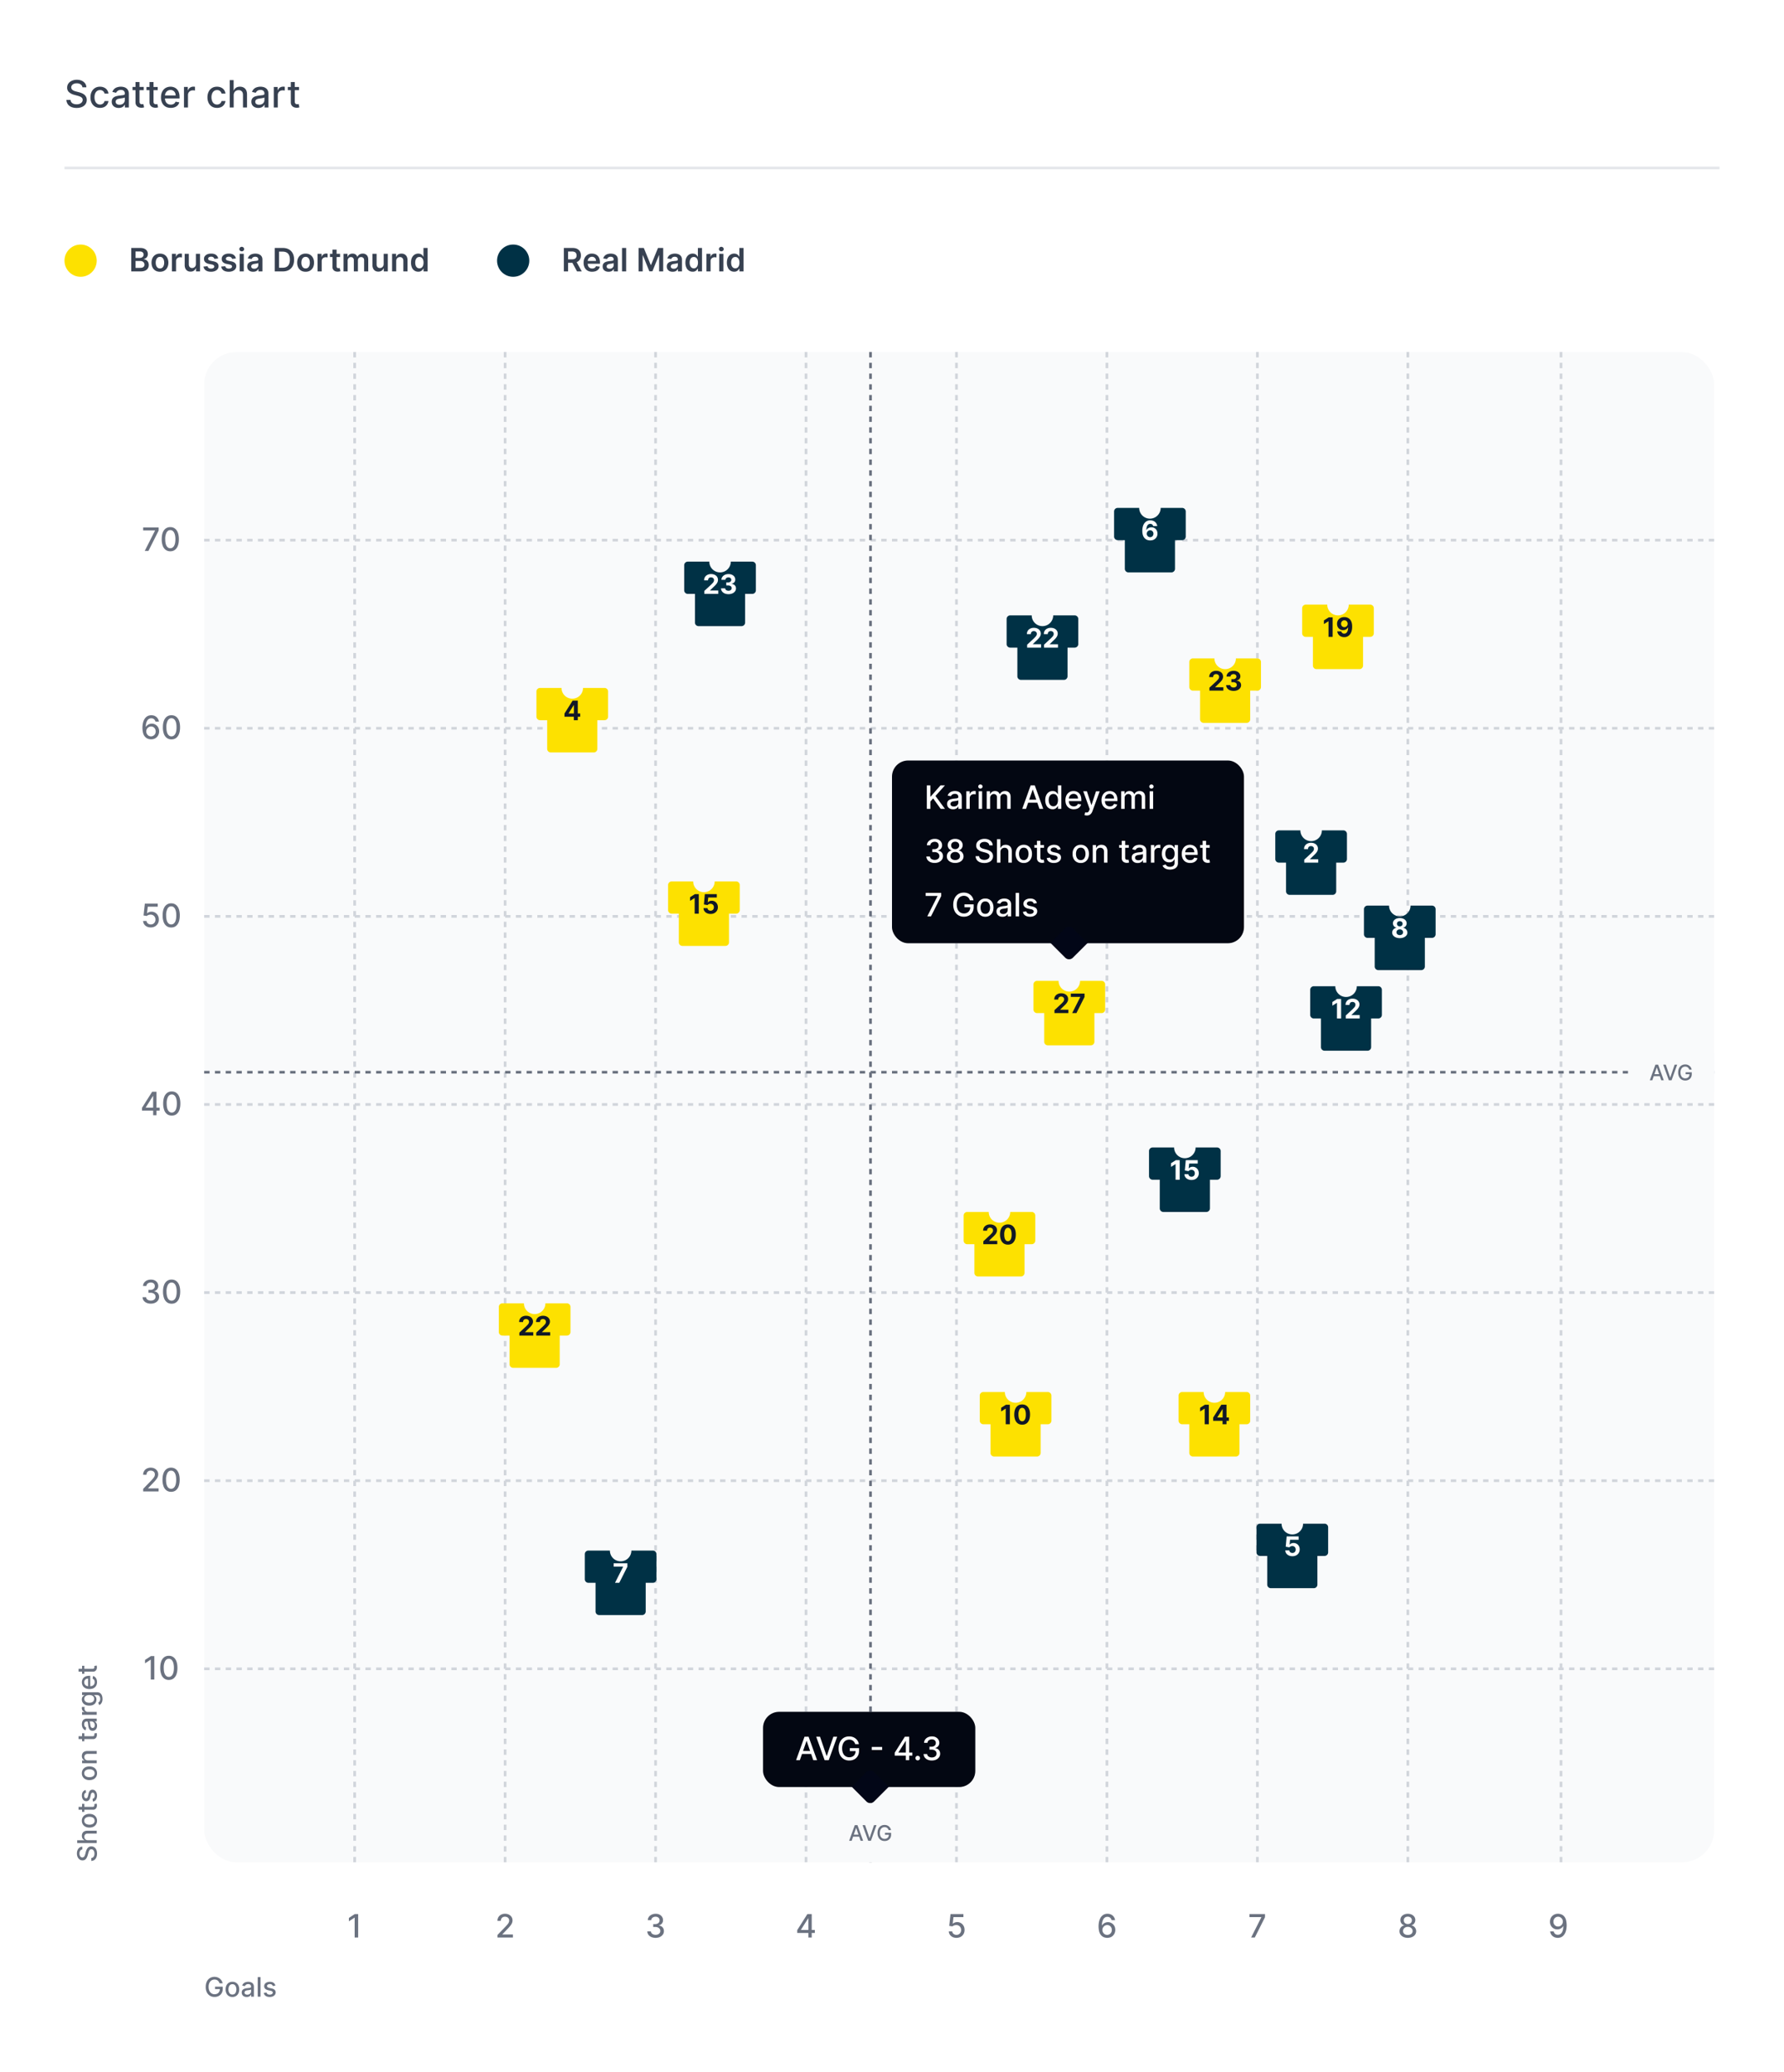 <svg width="664" height="771" fill="none" xmlns="http://www.w3.org/2000/svg"><rect width="664" height="771" rx="12" fill="#fff"/><path d="M30.67 32.5a1.45 1.45 0 0 0-.65-1.1c-.39-.26-.87-.4-1.46-.4-.41 0-.77.07-1.08.2-.3.13-.54.31-.71.54-.17.23-.25.48-.25.77 0 .24.06.45.17.63.12.17.27.32.45.44.2.12.4.22.6.3l.63.18 1 .26c.32.08.65.19 1 .33a4 4 0 0 1 .94.53c.3.22.53.5.7.83.2.33.28.72.28 1.18a2.7 2.7 0 0 1-.44 1.53c-.3.45-.73.8-1.3 1.06-.55.26-1.23.39-2.03.39-.76 0-1.42-.12-1.97-.36-.56-.25-1-.59-1.31-1.03a2.98 2.98 0 0 1-.52-1.6h1.54c.03.37.15.68.36.93.2.24.48.42.8.54.34.11.7.17 1.1.17.43 0 .81-.07 1.15-.2.34-.14.61-.33.8-.58.2-.25.3-.54.3-.87 0-.3-.08-.55-.26-.74-.17-.2-.4-.35-.69-.48a6.75 6.75 0 0 0-.98-.33l-1.2-.33a4.68 4.68 0 0 1-1.94-.98 2.2 2.2 0 0 1-.71-1.7c0-.6.16-1.1.48-1.54.31-.44.75-.78 1.29-1.02a4.42 4.42 0 0 1 1.84-.37c.69 0 1.3.12 1.82.36.53.24.95.58 1.26 1 .3.42.46.9.47 1.45h-1.48Zm6.56 7.65c-.74 0-1.38-.16-1.91-.5-.53-.34-.94-.8-1.23-1.4a4.65 4.65 0 0 1-.42-2.03c0-.78.14-1.46.43-2.06.3-.6.7-1.06 1.24-1.4.53-.33 1.15-.5 1.87-.5.58 0 1.1.11 1.55.33a2.7 2.7 0 0 1 1.6 2.24h-1.44a1.73 1.73 0 0 0-.55-.93 1.61 1.61 0 0 0-1.13-.38c-.42 0-.78.1-1.1.33-.3.21-.54.52-.71.92-.18.4-.26.87-.26 1.41 0 .56.08 1.04.25 1.44.17.4.4.72.72.94.3.23.67.34 1.1.34.28 0 .53-.06.76-.16.23-.1.43-.25.58-.45.16-.2.27-.43.34-.7h1.44a2.8 2.8 0 0 1-1.56 2.23 3.5 3.5 0 0 1-1.57.33Zm6.94.02c-.48 0-.92-.09-1.3-.27-.4-.18-.7-.45-.94-.79a2.27 2.27 0 0 1-.34-1.27c0-.43.09-.78.25-1.06.17-.28.4-.5.67-.66.29-.17.6-.29.95-.37.35-.08.7-.15 1.06-.19l1.12-.13c.28-.04.49-.1.62-.17.13-.08.2-.21.2-.4v-.03c0-.43-.13-.77-.38-1-.24-.24-.6-.36-1.08-.36-.5 0-.9.1-1.18.33-.29.22-.49.46-.6.73l-1.4-.32a2.69 2.69 0 0 1 1.84-1.75 4.33 4.33 0 0 1 2.29-.09c.34.07.67.2.96.4.3.18.55.45.74.8.2.35.3.8.3 1.36V40h-1.46v-1.04h-.06a2.3 2.3 0 0 1-1.17 1.03c-.3.12-.66.18-1.09.18Zm.33-1.2c.4 0 .76-.08 1.05-.24a1.7 1.7 0 0 0 .9-1.48v-.99a.78.78 0 0 1-.3.15 4.8 4.8 0 0 1-.51.11 60.57 60.57 0 0 1-1.02.15c-.3.04-.55.1-.8.18-.23.09-.42.21-.56.38a.93.93 0 0 0-.2.63c0 .37.13.65.4.84.27.18.62.28 1.04.28Zm8.99-6.6v1.19h-4.17v-1.2h4.17Zm-3.05-1.84h1.48v7.23c0 .29.04.5.13.65.09.14.2.24.33.3a1.74 1.74 0 0 0 .77.05l.2-.05.28 1.23c-.09.03-.21.07-.37.1a2.92 2.92 0 0 1-1.7-.15 1.88 1.88 0 0 1-.81-.68c-.21-.3-.31-.68-.31-1.14v-7.54Zm8.26 1.83v1.2h-4.17v-1.2h4.17Zm-3.06-1.83h1.5v7.23c0 .29.03.5.12.65.09.14.2.24.33.3a1.74 1.74 0 0 0 .77.05l.2-.05.28 1.23c-.09.03-.21.07-.37.1a2.91 2.91 0 0 1-1.7-.15 1.88 1.88 0 0 1-.81-.68c-.21-.3-.32-.68-.32-1.14v-7.54Zm7.91 9.62c-.75 0-1.4-.16-1.94-.48a3.27 3.27 0 0 1-1.26-1.37 4.62 4.62 0 0 1-.43-2.07c0-.78.14-1.47.43-2.07.3-.6.7-1.06 1.24-1.4a3.74 3.74 0 0 1 3.11-.29 3.03 3.03 0 0 1 1.85 1.87c.18.48.28 1.07.28 1.76v.53h-6.07v-1.11h4.61c0-.4-.08-.74-.24-1.04a1.8 1.8 0 0 0-1.67-.99c-.42 0-.79.1-1.1.31-.3.2-.54.47-.71.8a2.3 2.3 0 0 0-.25 1.05v.87c0 .52.09.95.27 1.3.18.37.43.64.76.83.32.18.7.28 1.14.28.28 0 .53-.04.77-.12a1.6 1.6 0 0 0 .99-.97l1.4.25c-.11.42-.31.78-.6 1.09-.3.3-.66.55-1.1.72-.43.17-.92.25-1.48.25Zm4.93-.15v-7.64h1.43v1.22H70c.14-.41.39-.74.74-.97a2.1 2.1 0 0 1 1.2-.36 6.38 6.38 0 0 1 .63.03v1.43a3.04 3.04 0 0 0-.78-.09c-.34 0-.66.07-.93.22a1.66 1.66 0 0 0-.89 1.5V40h-1.48Zm12.3.15c-.75 0-1.38-.16-1.92-.5-.53-.34-.94-.8-1.22-1.4a4.65 4.65 0 0 1-.43-2.03c0-.78.15-1.46.44-2.06.29-.6.7-1.06 1.23-1.4.53-.33 1.16-.5 1.88-.5.58 0 1.1.11 1.55.33a2.7 2.7 0 0 1 1.6 2.24h-1.45a1.73 1.73 0 0 0-.55-.93 1.61 1.61 0 0 0-1.13-.38c-.41 0-.78.1-1.09.33-.3.21-.55.52-.72.92-.17.4-.26.87-.26 1.41 0 .56.09 1.04.26 1.44.16.4.4.72.71.94.31.23.68.34 1.1.34.28 0 .54-.06.77-.16.23-.1.42-.25.58-.45.16-.2.27-.43.33-.7h1.45a2.77 2.77 0 0 1-1.56 2.24 3.5 3.5 0 0 1-1.58.32Zm6.2-4.68V40H85.5V29.82h1.46v3.79h.1c.18-.41.45-.74.82-.98.37-.24.85-.37 1.44-.37.52 0 .98.11 1.37.33.4.21.7.53.92.96.22.43.33.96.33 1.6V40h-1.5v-4.68c0-.56-.14-1-.42-1.3a1.56 1.56 0 0 0-1.2-.47c-.36 0-.67.08-.95.23-.28.14-.5.36-.65.65-.16.29-.24.63-.24 1.04Zm9.16 4.7c-.48 0-.92-.09-1.31-.27-.4-.18-.7-.45-.93-.79a2.27 2.27 0 0 1-.34-1.27c0-.43.08-.78.25-1.06.17-.28.39-.5.67-.66.28-.17.6-.29.95-.37.34-.08.7-.15 1.06-.19l1.11-.13c.29-.04.5-.1.62-.17.13-.08.2-.21.2-.4v-.03c0-.43-.12-.77-.37-1-.24-.24-.6-.36-1.08-.36-.5 0-.9.1-1.19.33-.28.22-.48.46-.59.73l-1.4-.32a2.69 2.69 0 0 1 1.84-1.75 4.33 4.33 0 0 1 2.29-.09c.34.07.66.2.96.4.3.18.55.45.74.8.2.35.29.8.29 1.36V40h-1.45v-1.04h-.06a2.3 2.3 0 0 1-1.17 1.03c-.3.12-.67.18-1.09.18Zm.32-1.2c.42 0 .77-.08 1.06-.24a1.7 1.7 0 0 0 .9-1.48v-.99a.78.78 0 0 1-.3.15 4.8 4.8 0 0 1-.52.11 60.57 60.57 0 0 1-1.02.15c-.28.04-.55.1-.79.18-.23.09-.42.21-.56.38a.93.93 0 0 0-.21.63c0 .37.13.65.4.84.28.18.62.28 1.04.28ZM101.9 40v-7.64h1.44v1.22h.08c.14-.41.38-.74.73-.97a2.1 2.1 0 0 1 1.2-.36 6.37 6.37 0 0 1 .64.03v1.43a3.03 3.03 0 0 0-.78-.09c-.35 0-.66.07-.94.22a1.67 1.67 0 0 0-.88 1.5V40h-1.49Zm9.39-7.64v1.2h-4.17v-1.2h4.17Zm-3.05-1.83h1.48v7.23c0 .29.05.5.13.65.09.14.2.24.33.3a1.74 1.74 0 0 0 .77.05l.21-.05.27 1.23c-.09.03-.21.07-.37.1a2.92 2.92 0 0 1-1.69-.15 1.88 1.88 0 0 1-.82-.68 2 2 0 0 1-.31-1.14v-7.54Z" fill="#374151"/><path fill="#E5E7EB" d="M24 62h616v1H24z"/><circle cx="30" cy="97" r="6" fill="#FDE100"/><path d="M48.86 101v-8.73h3.34c.63 0 1.16.1 1.57.3.42.2.74.47.95.8.2.35.31.73.31 1.17 0 .35-.07.65-.2.9-.14.26-.32.46-.55.62-.23.15-.49.27-.77.33v.09a1.98 1.98 0 0 1 1.6 1.01c.17.31.26.69.26 1.13 0 .45-.1.86-.33 1.22-.21.36-.54.64-.98.85-.44.2-1 .31-1.67.31h-3.53Zm1.58-1.32h1.7c.58 0 .99-.11 1.24-.33.26-.22.39-.5.39-.85a1.3 1.3 0 0 0-.74-1.2 1.81 1.81 0 0 0-.85-.18h-1.74v2.56Zm0-3.7h1.57c.27 0 .51-.05.73-.14.22-.1.4-.25.52-.44.13-.18.19-.4.19-.66 0-.34-.12-.62-.36-.84-.23-.21-.58-.32-1.05-.32h-1.6v2.4Zm9.1 5.15c-.64 0-1.2-.14-1.67-.42a2.87 2.87 0 0 1-1.09-1.18c-.25-.51-.38-1.1-.38-1.78 0-.67.13-1.27.38-1.77.26-.51.62-.9 1.1-1.19a3.17 3.17 0 0 1 1.65-.42c.64 0 1.2.14 1.67.42.47.28.83.68 1.08 1.19.26.5.4 1.1.4 1.77 0 .68-.14 1.27-.4 1.78-.25.5-.61.9-1.08 1.18-.47.28-1.03.42-1.67.42Zm0-1.24c.35 0 .64-.1.87-.28.24-.2.4-.46.52-.78s.18-.68.18-1.08-.06-.76-.18-1.09a1.72 1.72 0 0 0-.52-.78c-.23-.2-.52-.29-.87-.29s-.65.1-.88.3c-.24.19-.41.45-.53.77-.11.33-.17.69-.17 1.09 0 .4.06.76.17 1.08.12.32.3.58.53.78.23.19.53.28.88.28Zm4.44 1.11v-6.55h1.5v1.1h.06a1.63 1.63 0 0 1 1.62-1.19 3.57 3.57 0 0 1 .55.04v1.42a2.86 2.86 0 0 0-.72-.09c-.27 0-.53.06-.75.19a1.34 1.34 0 0 0-.72 1.23V101h-1.54Zm8.93-2.75v-3.8h1.54V101h-1.5v-1.16h-.06c-.15.36-.4.66-.73.9-.34.23-.75.34-1.24.34-.43 0-.8-.09-1.14-.28-.32-.2-.58-.47-.77-.84a2.97 2.97 0 0 1-.27-1.34v-4.17h1.54v3.93c0 .42.11.75.34 1 .23.24.53.36.9.36a1.41 1.41 0 0 0 1.18-.66c.14-.22.21-.5.21-.83Zm8.3-2.07-1.4.16a1.13 1.13 0 0 0-.6-.7 1.43 1.43 0 0 0-.61-.12c-.32 0-.6.07-.81.2-.22.15-.32.33-.32.55 0 .19.07.35.2.46.15.12.4.22.73.3l1.11.24c.62.13 1.08.34 1.38.63.3.3.46.67.46 1.14 0 .41-.12.78-.36 1.1-.24.3-.56.55-.98.72-.42.18-.9.27-1.45.27-.8 0-1.45-.17-1.94-.5-.49-.34-.78-.81-.87-1.42l1.5-.14c.07.3.22.52.44.67.22.15.5.22.86.22.37 0 .66-.07.89-.22.22-.15.33-.34.33-.56a.58.58 0 0 0-.22-.46 1.51 1.51 0 0 0-.66-.29l-1.12-.23a2.66 2.66 0 0 1-1.39-.66c-.3-.31-.45-.7-.45-1.18 0-.4.1-.76.33-1.05.22-.3.54-.53.93-.7.4-.16.87-.24 1.39-.24.77 0 1.37.16 1.81.49.44.33.72.77.82 1.32Zm6.59 0-1.4.16a1.13 1.13 0 0 0-.6-.7 1.43 1.43 0 0 0-.61-.12c-.33 0-.6.07-.81.2-.22.15-.33.33-.32.55 0 .19.06.35.2.46.15.12.39.22.72.3l1.12.24c.62.13 1.08.34 1.38.63.3.3.46.67.46 1.14 0 .41-.13.78-.36 1.1-.24.3-.57.55-.99.72-.42.18-.9.27-1.45.27-.8 0-1.44-.17-1.93-.5-.49-.34-.78-.81-.88-1.42l1.5-.14c.08.3.22.52.44.67.23.15.51.22.87.22.37 0 .66-.07.88-.22.23-.15.34-.34.34-.56a.58.58 0 0 0-.22-.46 1.52 1.52 0 0 0-.66-.29l-1.12-.23a2.66 2.66 0 0 1-1.4-.66c-.3-.31-.44-.7-.44-1.18 0-.4.1-.76.33-1.05.22-.3.53-.53.93-.7.4-.16.86-.24 1.38-.24.77 0 1.38.16 1.82.49.44.33.71.77.82 1.32ZM89.2 101v-6.55h1.54V101h-1.54Zm.78-7.47a.9.9 0 0 1-.63-.25.78.78 0 0 1-.27-.59c0-.23.09-.43.27-.6a.9.9 0 0 1 .63-.24c.24 0 .45.08.63.25.17.16.26.36.26.59 0 .23-.09.43-.26.6a.89.89 0 0 1-.63.24Zm4.23 7.6c-.41 0-.79-.07-1.12-.22-.33-.15-.59-.37-.78-.66-.2-.3-.29-.66-.29-1.09 0-.37.07-.67.2-.91.14-.24.33-.44.57-.58.23-.15.5-.26.8-.33.3-.08.6-.13.92-.17l.93-.1c.24-.04.41-.09.52-.16.11-.07.17-.18.17-.32v-.03c0-.32-.1-.57-.29-.75-.19-.17-.46-.26-.82-.26-.38 0-.68.08-.9.25-.22.16-.37.36-.44.58l-1.44-.2a2.3 2.3 0 0 1 1.52-1.6 4.08 4.08 0 0 1 2.2-.1c.3.07.59.2.85.37.26.16.46.4.62.68.16.3.24.65.24 1.09V101H96.2v-.9h-.06a1.88 1.88 0 0 1-1.03.9c-.25.08-.55.13-.89.13Zm.4-1.13c.31 0 .58-.06.8-.18.24-.13.41-.3.53-.5.13-.2.2-.43.2-.67v-.77a.73.73 0 0 1-.26.11 11.75 11.75 0 0 1-1.17.2 2.7 2.7 0 0 0-.61.16c-.18.07-.33.17-.43.3a.73.73 0 0 0-.16.49c0 .28.1.5.31.64.2.15.47.22.8.22Zm10.61 1h-2.95v-8.73h3.01c.87 0 1.61.18 2.23.53.63.34 1.11.84 1.45 1.5.33.64.5 1.42.5 2.33 0 .9-.17 1.69-.5 2.34a3.51 3.51 0 0 1-1.46 1.5c-.63.36-1.4.53-2.28.53Zm-1.37-1.37h1.3c.6 0 1.11-.1 1.52-.33.4-.22.7-.56.91-1a4 4 0 0 0 .31-1.67c0-.67-.1-1.22-.3-1.66a2.1 2.1 0 0 0-.91-1c-.4-.22-.9-.33-1.49-.33h-1.34v6Zm9.9 1.5c-.64 0-1.2-.14-1.67-.42a2.87 2.87 0 0 1-1.09-1.18c-.25-.51-.38-1.1-.38-1.78 0-.67.13-1.27.38-1.77.26-.51.63-.9 1.1-1.19a3.17 3.17 0 0 1 1.66-.42c.64 0 1.19.14 1.66.42.47.28.83.68 1.09 1.19.25.5.38 1.1.38 1.77 0 .68-.13 1.27-.38 1.78-.26.5-.62.9-1.1 1.18-.46.28-1.01.42-1.65.42Zm0-1.24c.35 0 .64-.1.88-.28.23-.2.4-.46.52-.78.11-.32.17-.68.17-1.08s-.06-.76-.17-1.09a1.72 1.72 0 0 0-.52-.78c-.24-.2-.53-.29-.87-.29-.36 0-.66.1-.9.3-.22.19-.4.45-.52.77-.1.33-.16.69-.16 1.09 0 .4.05.76.17 1.08.11.32.29.58.52.78.23.19.53.28.89.28Zm4.44 1.11v-6.55h1.5v1.1h.07a1.63 1.63 0 0 1 1.61-1.19 3.56 3.56 0 0 1 .56.04v1.42a2.88 2.88 0 0 0-.72-.09c-.28 0-.53.06-.76.19a1.35 1.35 0 0 0-.71 1.23V101h-1.55Zm8.38-6.55v1.2h-3.76v-1.2h3.76Zm-2.83-1.56h1.54v6.14c0 .2.03.37.1.48.06.1.14.18.25.22.1.04.22.06.35.06a1.5 1.5 0 0 0 .45-.06l.26 1.2a3.45 3.45 0 0 1-.9.16 2.5 2.5 0 0 1-1.05-.17c-.31-.14-.56-.34-.74-.61a1.8 1.8 0 0 1-.26-1.02v-6.4Zm4.12 8.11v-6.55h1.47v1.12h.08c.14-.38.36-.67.68-.88.31-.21.7-.32 1.13-.32.44 0 .81.1 1.12.32.3.22.52.5.65.88h.06c.15-.37.4-.66.74-.87.34-.22.75-.33 1.23-.33a2 2 0 0 1 1.47.57c.38.38.57.94.57 1.67V101h-1.54v-4.15c0-.41-.11-.7-.32-.9a1.16 1.16 0 0 0-.8-.28c-.37 0-.66.12-.87.35-.2.23-.31.53-.31.9V101h-1.52v-4.22c0-.34-.1-.6-.3-.8-.2-.21-.47-.31-.8-.31-.22 0-.42.06-.6.17-.18.11-.33.27-.44.47-.1.2-.16.44-.16.71V101h-1.54Zm14.94-2.75v-3.8h1.54V101h-1.5v-1.16h-.06c-.15.36-.39.66-.73.9-.33.23-.75.34-1.24.34-.43 0-.8-.09-1.14-.28-.32-.2-.58-.47-.76-.84a2.97 2.97 0 0 1-.28-1.34v-4.17h1.54v3.93c0 .42.12.75.34 1 .23.24.53.36.9.36a1.41 1.41 0 0 0 1.18-.66c.14-.22.21-.5.21-.83Zm4.67-1.09V101h-1.54v-6.55h1.47v1.12h.08c.15-.37.4-.66.72-.88.33-.21.75-.32 1.23-.32.46 0 .85.1 1.18.29.34.2.6.47.79.84.19.37.28.81.28 1.33V101h-1.55v-3.93c0-.44-.11-.78-.34-1.03a1.2 1.2 0 0 0-.93-.37c-.27 0-.51.06-.72.18-.2.12-.37.29-.5.5-.1.23-.17.5-.17.81Zm8.2 3.95a2.48 2.48 0 0 1-2.34-1.54 4.3 4.3 0 0 1-.35-1.83c0-.73.11-1.35.35-1.85.25-.5.57-.88.98-1.13a2.5 2.5 0 0 1 2.31-.2c.25.13.45.29.6.47.14.18.25.35.33.5h.06v-3.26h1.55V101h-1.52v-1.03h-.1c-.07.16-.19.33-.34.5a1.9 1.9 0 0 1-1.53.64Zm.43-1.26c.33 0 .6-.09.84-.26.23-.18.4-.43.52-.75s.18-.69.18-1.11c0-.43-.06-.8-.18-1.1a1.56 1.56 0 0 0-.52-.74c-.22-.17-.5-.26-.84-.26-.34 0-.63.1-.86.27-.23.18-.4.43-.52.74-.11.32-.17.68-.17 1.09 0 .4.06.77.17 1.1.12.31.3.56.53.75.23.18.52.27.85.27Z" fill="#374151"/><circle cx="191" cy="97" r="6" fill="#003145"/><path d="M209.86 101v-8.73h3.27c.67 0 1.24.12 1.7.35.45.24.8.56 1.03.98.23.42.35.9.35 1.46 0 .56-.12 1.05-.36 1.46-.23.41-.58.73-1.04.95-.46.22-1.03.33-1.7.33h-2.33v-1.3h2.12c.4 0 .71-.06.96-.17.25-.11.44-.27.56-.48.12-.22.18-.48.18-.79 0-.3-.06-.57-.18-.79-.13-.22-.31-.39-.56-.5a2.3 2.3 0 0 0-.97-.18h-1.45V101h-1.58Zm4.5-3.95 2.17 3.95h-1.76l-2.13-3.95h1.73Zm6.04 4.08c-.66 0-1.22-.14-1.7-.41a2.78 2.78 0 0 1-1.1-1.17 3.9 3.9 0 0 1-.38-1.78c0-.68.13-1.27.39-1.78a2.9 2.9 0 0 1 2.71-1.62c.4 0 .78.06 1.14.2.36.12.68.32.96.6.28.26.5.6.65 1.02.16.42.24.91.24 1.49v.47h-5.36V97.1h3.88c0-.3-.06-.56-.19-.79-.12-.23-.3-.42-.52-.55-.22-.13-.48-.2-.78-.2-.31 0-.6.08-.83.23-.24.15-.42.35-.56.6-.13.24-.2.51-.2.8v.91c0 .38.07.7.21.98.14.27.33.48.58.62.25.15.55.22.88.22.23 0 .43-.04.61-.1a1.2 1.2 0 0 0 .78-.75l1.44.16c-.1.39-.27.72-.52 1s-.58.5-.97.66c-.4.15-.85.23-1.36.23Zm6.1 0c-.41 0-.79-.07-1.12-.22-.33-.15-.6-.37-.78-.66-.2-.3-.29-.66-.29-1.09 0-.37.07-.67.2-.91.14-.24.33-.44.56-.58.24-.15.5-.26.8-.33.3-.08.6-.13.92-.17l.94-.1c.24-.04.41-.09.52-.16.1-.07.16-.18.16-.32v-.03c0-.32-.1-.57-.28-.75-.2-.17-.47-.26-.82-.26-.38 0-.68.08-.9.25-.22.16-.37.36-.45.58l-1.44-.2a2.3 2.3 0 0 1 1.52-1.6 4.08 4.08 0 0 1 2.2-.1c.31.07.6.2.86.37.25.16.46.4.62.68.16.3.24.65.24 1.09V101h-1.49v-.9h-.05a1.89 1.89 0 0 1-1.03.9c-.25.08-.55.13-.89.13Zm.4-1.13c.31 0 .58-.06.8-.18a1.35 1.35 0 0 0 .72-1.17v-.77a.73.73 0 0 1-.25.11 11.47 11.47 0 0 1-1.17.2 2.7 2.7 0 0 0-.62.16c-.18.07-.32.17-.42.3a.73.73 0 0 0-.16.49c0 .28.1.5.3.64.22.15.48.22.8.22Zm6.15-7.73V101h-1.54v-8.73h1.54Zm4.63 0h1.94l2.59 6.33h.1l2.59-6.33h1.94V101h-1.52v-6h-.08l-2.42 5.97h-1.13L239.28 95h-.08V101h-1.52v-8.73Zm12.7 8.86c-.42 0-.8-.07-1.13-.22-.33-.15-.59-.37-.78-.66-.2-.3-.29-.66-.29-1.09 0-.37.07-.67.2-.91.14-.24.33-.44.56-.58.24-.15.5-.26.8-.33.3-.08.6-.13.92-.17l.94-.1c.24-.04.41-.09.52-.16.1-.07.16-.18.16-.32v-.03c0-.32-.09-.57-.28-.75-.2-.17-.47-.26-.82-.26-.38 0-.68.08-.9.25-.22.16-.37.36-.44.58l-1.45-.2a2.3 2.3 0 0 1 1.53-1.6 4.07 4.07 0 0 1 2.2-.1c.3.07.59.2.85.37.25.16.46.4.62.68.16.3.24.65.24 1.09V101h-1.49v-.9h-.05a1.87 1.87 0 0 1-1.03.9c-.25.08-.55.13-.89.13Zm.4-1.13c.3 0 .57-.06.8-.18.22-.13.4-.3.52-.5.13-.2.19-.43.19-.67v-.77a.73.73 0 0 1-.25.11 11.78 11.78 0 0 1-.8.16l-.37.05a2.7 2.7 0 0 0-.61.15c-.19.07-.33.17-.43.3a.73.73 0 0 0-.16.49c0 .28.1.5.3.64.22.15.48.22.8.22Zm7.03 1.11a2.48 2.48 0 0 1-2.35-1.54 4.3 4.3 0 0 1-.35-1.83c0-.73.12-1.35.36-1.85s.57-.88.97-1.13a2.5 2.5 0 0 1 2.32-.2c.25.13.44.29.59.47.14.18.25.35.33.5h.07v-3.26h1.54V101h-1.51v-1.03h-.1c-.08.16-.2.33-.34.5a1.9 1.9 0 0 1-1.53.64Zm.43-1.26c.32 0 .6-.09.83-.26.23-.18.4-.43.53-.75.12-.32.18-.69.18-1.11 0-.43-.06-.8-.18-1.1a1.56 1.56 0 0 0-.52-.74c-.23-.17-.51-.26-.84-.26-.35 0-.63.1-.86.27-.23.18-.4.43-.52.74-.12.32-.18.68-.18 1.09 0 .4.06.77.18 1.1.12.31.3.56.52.75.23.18.52.27.86.27Zm4.7 1.15v-6.55h1.5v1.1h.06a1.63 1.63 0 0 1 1.62-1.19 3.59 3.59 0 0 1 .55.04v1.42a2.86 2.86 0 0 0-.72-.09c-.28 0-.53.06-.75.19-.23.12-.4.28-.53.5-.13.2-.19.45-.19.73V101h-1.54Zm4.75 0v-6.55h1.55V101h-1.55Zm.78-7.47a.9.9 0 0 1-.63-.25.78.78 0 0 1-.26-.59c0-.23.08-.43.26-.6a.89.89 0 0 1 .63-.24c.25 0 .46.08.63.25.18.16.26.36.26.59 0 .23-.08.43-.26.6a.89.89 0 0 1-.63.24Zm4.78 7.58a2.48 2.48 0 0 1-2.34-1.54 4.3 4.3 0 0 1-.36-1.83c0-.73.13-1.35.36-1.85.24-.5.57-.88.98-1.13a2.5 2.5 0 0 1 2.31-.2c.25.13.45.29.6.47.14.18.25.35.33.5h.06v-3.26h1.55V101h-1.52v-1.03h-.1c-.07.16-.19.33-.34.5a1.91 1.91 0 0 1-1.53.64Zm.43-1.26c.33 0 .6-.09.84-.26.23-.18.4-.43.52-.75s.18-.69.18-1.11c0-.43-.06-.8-.18-1.1a1.58 1.58 0 0 0-.52-.74c-.22-.17-.5-.26-.84-.26-.34 0-.63.1-.86.27-.23.18-.4.43-.52.74a3.1 3.1 0 0 0-.17 1.09c0 .4.06.77.17 1.1.12.31.3.56.53.75.23.18.52.27.85.27Z" fill="#374151"/><path d="M30.64 688.23c-.34.04-.6.2-.78.47a1.8 1.8 0 0 0-.28 1.04c0 .3.04.56.14.77.09.22.22.4.38.51a.9.9 0 0 0 .55.18c.17 0 .32-.04.45-.12.12-.08.23-.2.32-.32a4.77 4.77 0 0 0 .34-.88l.18-.71c.06-.23.14-.47.24-.71.1-.25.22-.48.38-.68a1.71 1.71 0 0 1 1.43-.7c.41 0 .78.1 1.1.32.32.2.57.51.75.92.19.4.28.88.28 1.45 0 .54-.09 1.01-.26 1.41-.17.4-.42.71-.73.94-.32.22-.7.35-1.14.37v-1.1c.26-.02.48-.1.66-.26.17-.15.3-.34.38-.58.09-.23.13-.5.13-.77 0-.31-.05-.59-.15-.83-.1-.25-.23-.44-.4-.58a.97.97 0 0 0-.63-.2c-.22 0-.4.06-.53.18-.14.12-.25.28-.34.5-.1.2-.17.43-.24.7l-.23.85c-.16.58-.4 1.05-.7 1.39-.31.33-.72.5-1.22.5-.42 0-.79-.11-1.1-.34a2.24 2.24 0 0 1-.73-.92 3.16 3.16 0 0 1-.26-1.31c0-.5.08-.93.26-1.3.17-.39.4-.68.71-.9.3-.22.65-.33 1.04-.34v1.05Zm2.12-3.44H36v1.06h-7.27v-1.05h2.7v-.06c-.29-.13-.52-.33-.7-.59-.17-.26-.26-.6-.26-1.03a2 2 0 0 1 .24-.98c.15-.28.38-.5.68-.65.3-.16.69-.24 1.14-.24H36v1.06h-3.34c-.4 0-.71.1-.93.31-.22.2-.34.5-.34.86 0 .25.06.48.16.68.11.2.27.35.47.46.2.11.45.17.74.17Zm3.35-7.25a2.37 2.37 0 0 1-1.34 2.23c-.42.2-.9.31-1.47.31a3.3 3.3 0 0 1-1.49-.32 2.37 2.37 0 0 1-1.34-2.22 2.37 2.37 0 0 1 1.34-2.23 3.3 3.3 0 0 1 1.49-.32c.56 0 1.05.11 1.47.32a2.37 2.37 0 0 1 1.34 2.23Zm-.9 0c0-.34-.08-.61-.25-.83-.18-.22-.41-.38-.7-.48a2.8 2.8 0 0 0-.97-.16c-.34 0-.66.05-.95.16-.3.1-.53.26-.71.48-.18.22-.27.5-.27.82 0 .34.1.62.27.84.18.21.41.38.7.48.3.1.62.16.96.16.35 0 .68-.05.97-.16.29-.1.52-.27.7-.49.17-.22.26-.5.26-.83Zm-4.66-6.28h.85v2.98h-.85v-2.98Zm-1.31 2.18v-1.06h5.16c.2 0 .36-.03.46-.09.1-.06.18-.14.21-.24.04-.1.06-.2.06-.32l-.02-.23a10.5 10.5 0 0 0-.03-.14l.88-.2.07.27a2.08 2.08 0 0 1-.1 1.2c-.11.25-.27.44-.5.59-.2.15-.48.22-.81.22h-5.38Zm2.64-7.35.17.96c-.13.04-.24.1-.35.2-.12.08-.2.2-.28.34-.07.15-.1.33-.1.55 0 .3.06.55.2.75.13.2.3.3.51.3.19 0 .33-.06.44-.2.12-.13.2-.35.28-.65l.2-.87c.11-.5.3-.87.53-1.12.24-.24.56-.37.94-.37.33 0 .62.1.88.29.25.18.45.45.6.78.14.34.21.72.21 1.16 0 .61-.13 1.11-.4 1.5-.25.38-.63.62-1.1.7l-.17-1.02c.27-.06.47-.2.61-.4s.2-.45.2-.77c0-.35-.07-.63-.21-.83-.15-.21-.33-.32-.54-.32a.56.56 0 0 0-.43.2c-.11.12-.2.31-.26.57l-.2.93c-.12.5-.3.88-.56 1.13-.25.24-.57.36-.96.36-.32 0-.6-.1-.85-.27a1.77 1.77 0 0 1-.56-.75c-.14-.31-.2-.68-.2-1.09 0-.59.12-1.05.38-1.39.25-.34.6-.56 1.02-.67Zm4.23-6.22a2.37 2.37 0 0 1-1.34 2.23c-.42.2-.9.31-1.47.31a3.3 3.3 0 0 1-1.49-.31 2.37 2.37 0 0 1-1.34-2.23 2.37 2.37 0 0 1 1.34-2.23 3.3 3.3 0 0 1 1.49-.31c.56 0 1.05.1 1.47.31a2.37 2.37 0 0 1 1.34 2.23Zm-.9 0c0-.33-.08-.6-.25-.83-.18-.21-.41-.38-.7-.48a2.8 2.8 0 0 0-.97-.16c-.34 0-.66.06-.95.16-.3.1-.53.27-.71.48-.18.22-.27.5-.27.83 0 .33.1.6.27.83.18.22.41.38.7.48.3.11.62.16.96.16.35 0 .68-.05.97-.16.29-.1.52-.26.7-.48.17-.22.26-.5.26-.83Zm-2.45-4.79H36v1.06h-5.45v-1.02h.88v-.06a1.56 1.56 0 0 1-.7-.6 1.84 1.84 0 0 1-.26-1.01c0-.37.08-.7.24-.98.15-.28.38-.5.69-.65.3-.15.68-.23 1.13-.23H36v1.06h-3.34c-.4 0-.7.1-.93.31-.22.2-.34.5-.34.85 0 .25.06.47.16.66.11.19.27.34.47.45.2.1.45.16.74.16Zm-2.21-10.1h.85v2.97h-.85v-2.98Zm-1.31 2.17v-1.06h5.16c.2 0 .36-.03.46-.09.1-.06.18-.14.21-.24.04-.1.06-.2.06-.32l-.02-.22a10.5 10.5 0 0 0-.03-.15l.88-.2.07.27a2.07 2.07 0 0 1-.1 1.2c-.11.25-.27.44-.5.6-.2.14-.48.21-.81.21h-5.38Zm6.88-4.94c0 .35-.06.66-.2.94-.12.28-.3.5-.56.66-.24.17-.54.25-.9.25-.3 0-.56-.06-.76-.18a1.3 1.3 0 0 1-.47-.48c-.12-.2-.2-.43-.27-.68-.06-.25-.1-.5-.13-.76l-.1-.8c-.02-.2-.06-.34-.12-.43-.05-.1-.15-.14-.27-.14h-.03a.96.96 0 0 0-.72.26c-.17.17-.26.43-.26.77 0 .36.08.64.24.85.16.2.33.34.52.42l-.22 1a1.93 1.93 0 0 1-1.25-1.31 3.09 3.09 0 0 1-.07-1.63c.05-.25.14-.48.28-.7.13-.21.33-.39.58-.52.25-.14.57-.2.97-.2H36v1.03h-.75v.04c.14.07.28.17.4.3.14.15.25.32.34.54.09.21.13.47.13.77Zm-.85-.23c0-.3-.06-.54-.18-.75a1.22 1.22 0 0 0-1.06-.65h-.7c.04.04.07.11.1.22.04.1.06.23.09.37a41.13 41.13 0 0 1 .1.73c.03.2.07.4.13.56.06.17.15.3.27.4.11.1.26.15.45.15.27 0 .46-.1.6-.29.13-.19.2-.44.2-.74Zm.73-3.87h-5.45v-1.03h.86v-.06c-.3-.1-.52-.27-.7-.52a1.5 1.5 0 0 1-.25-.86 4.46 4.46 0 0 1 .03-.45h1.01l-.03.22-.03.33c0 .25.05.48.16.67a1.18 1.18 0 0 0 1.07.63H36v1.07Zm2.16-5.93c0 .43-.06.8-.17 1.12-.12.3-.27.56-.45.76-.19.2-.4.34-.62.44l-.37-.92c.1-.06.21-.15.33-.25.12-.11.22-.26.3-.44.08-.19.12-.43.12-.72 0-.4-.1-.74-.3-1-.19-.26-.5-.4-.92-.4H35v.07c.11.07.24.16.38.28.14.12.27.28.37.49a2.27 2.27 0 0 1-.15 1.98c-.2.34-.5.61-.9.81-.39.2-.88.3-1.46.3s-1.08-.1-1.49-.3a2.12 2.12 0 0 1-1.29-2c0-.32.06-.6.17-.8.12-.21.25-.38.4-.5.14-.11.28-.2.39-.26v-.08h-.88v-1.04h5.57c.47 0 .85.1 1.15.32.3.22.53.51.67.89.15.37.22.78.22 1.25Zm-3.12 0c0-.3-.07-.56-.22-.77a1.32 1.32 0 0 0-.61-.48c-.27-.11-.6-.17-.97-.17s-.7.06-.97.17c-.28.1-.5.27-.66.48-.15.2-.23.47-.23.78 0 .32.08.58.25.8.16.21.38.37.66.48.28.1.6.16.95.16s.67-.05.94-.16c.27-.11.48-.27.63-.49.15-.21.23-.48.23-.8Zm1.07-6.24c0 .54-.11 1-.34 1.39-.24.39-.56.68-.98.9-.42.2-.92.3-1.48.3-.56 0-1.05-.1-1.48-.3-.43-.22-.76-.51-1-.89a2.67 2.67 0 0 1-.2-2.22 2.17 2.17 0 0 1 1.33-1.32c.34-.13.76-.2 1.26-.2h.37v4.34h-.8v-3.3c-.27 0-.52.06-.74.17a1.29 1.29 0 0 0-.7 1.2c0 .3.07.56.22.78.15.22.34.4.57.51.23.12.48.18.76.18h.62c.36 0 .67-.07.93-.2.25-.12.45-.3.58-.54.14-.23.2-.5.2-.8 0-.21-.03-.4-.08-.56a1.15 1.15 0 0 0-.7-.7l.19-1.01c.3.08.55.22.77.43.22.2.4.47.52.78.12.31.18.66.18 1.06Zm-5.56-6.06h.85v2.98h-.85v-2.98Zm-1.31 2.18V621h5.16c.2 0 .36-.03.46-.1.1-.06.18-.14.21-.24.04-.1.06-.2.06-.32a1.25 1.25 0 0 0-.05-.37l.88-.2.07.27a2.08 2.08 0 0 1-.1 1.2c-.11.25-.27.44-.5.6-.2.14-.48.22-.81.22h-5.38ZM53.88 205l3.8-7.53v-.07h-4.4v-1.13h5.77v1.17l-3.8 7.56h-1.37Zm9.5.15c-.67 0-1.24-.19-1.72-.54a3.28 3.28 0 0 1-1.1-1.54 6.94 6.94 0 0 1-.37-2.43c0-.94.12-1.75.37-2.42a3.3 3.3 0 0 1 1.1-1.54 2.83 2.83 0 0 1 1.73-.53c.66 0 1.24.18 1.71.54.48.35.85.86 1.1 1.53.25.67.38 1.47.38 2.42s-.12 1.77-.38 2.44a3.3 3.3 0 0 1-1.1 1.54c-.47.35-1.04.53-1.71.53Zm0-1.14c.6 0 1.06-.3 1.4-.87.33-.57.5-1.4.5-2.5 0-.72-.08-1.34-.24-1.84-.15-.5-.36-.88-.65-1.14-.28-.26-.62-.39-1-.39-.6 0-1.05.29-1.39.87a5.1 5.1 0 0 0-.5 2.5c0 .73.07 1.34.22 1.85.15.5.37.88.65 1.13.28.26.62.39 1.02.39ZM56.2 275.12c-.39 0-.77-.08-1.15-.21a2.68 2.68 0 0 1-1.02-.69c-.31-.31-.56-.74-.74-1.28a8.24 8.24 0 0 1-.05-4.04c.15-.59.38-1.09.66-1.5.29-.4.64-.71 1.04-.93.4-.21.86-.32 1.37-.32.52 0 .98.1 1.38.31.4.2.73.49.98.85.26.36.42.77.49 1.23h-1.3a1.68 1.68 0 0 0-.53-.9 1.5 1.5 0 0 0-1.02-.34c-.64 0-1.14.28-1.5.84a4.33 4.33 0 0 0-.53 2.32h.06a2.35 2.35 0 0 1 1.3-1.03 2.6 2.6 0 0 1 2.24.23c.41.24.74.57.98 1 .25.44.37.93.37 1.49 0 .56-.13 1.06-.38 1.51-.25.45-.6.81-1.06 1.08-.45.26-.98.38-1.6.38Zm0-1.1a1.78 1.78 0 0 0 1.53-.91c.14-.29.22-.6.22-.94 0-.34-.08-.64-.23-.92a1.7 1.7 0 0 0-.6-.66 1.63 1.63 0 0 0-.9-.24 1.7 1.7 0 0 0-1.26.55 1.8 1.8 0 0 0-.52 1.28 1.88 1.88 0 0 0 .85 1.58c.27.17.57.25.9.25Zm7.62 1.13c-.67 0-1.25-.19-1.73-.54a3.28 3.28 0 0 1-1.1-1.54 6.94 6.94 0 0 1-.37-2.43c0-.94.13-1.75.38-2.42a3.3 3.3 0 0 1 1.1-1.54 2.83 2.83 0 0 1 1.72-.53c.67 0 1.24.18 1.72.54.47.35.84.86 1.1 1.53.25.67.38 1.47.38 2.42s-.13 1.76-.38 2.44a3.3 3.3 0 0 1-1.1 1.54c-.48.35-1.05.52-1.72.52Zm0-1.14c.59 0 1.05-.3 1.38-.87.34-.57.5-1.4.5-2.5 0-.72-.07-1.34-.22-1.84s-.37-.88-.66-1.14c-.28-.26-.61-.39-1-.39-.59 0-1.05.29-1.39.87a5.1 5.1 0 0 0-.5 2.5c0 .73.07 1.34.22 1.85.16.5.37.88.66 1.13.28.26.61.39 1 .39ZM56.13 345.12c-.54 0-1.02-.1-1.44-.3-.43-.21-.77-.5-1.02-.86a2.25 2.25 0 0 1-.4-1.24h1.28c.03.38.2.69.5.93.3.24.66.36 1.08.36a1.65 1.65 0 0 0 1.5-.87c.15-.27.23-.59.23-.94s-.08-.67-.23-.95a1.7 1.7 0 0 0-.64-.65 1.8 1.8 0 0 0-.92-.25c-.26 0-.53.05-.8.14-.26.1-.48.21-.64.36l-1.21-.18.49-4.4h4.8v1.13H55l-.28 2.44h.05c.17-.16.4-.3.68-.41a2.68 2.68 0 0 1 3.32 1.25 3 3 0 0 1 .35 1.5 2.78 2.78 0 0 1-1.45 2.56c-.45.25-.97.38-1.55.38Zm7.6.02c-.68 0-1.25-.18-1.73-.53a3.28 3.28 0 0 1-1.1-1.54 6.94 6.94 0 0 1-.37-2.43c0-.94.12-1.75.37-2.42a3.3 3.3 0 0 1 1.1-1.54 2.83 2.83 0 0 1 1.73-.53c.66 0 1.24.18 1.71.54.48.35.85.86 1.1 1.53.25.67.38 1.47.38 2.42s-.12 1.76-.38 2.44a3.3 3.3 0 0 1-1.1 1.54c-.47.35-1.04.52-1.71.52Zm0-1.13c.59 0 1.05-.3 1.38-.87.34-.57.5-1.4.5-2.5 0-.72-.07-1.34-.23-1.84-.15-.5-.36-.88-.65-1.14-.28-.26-.62-.39-1-.39-.6 0-1.05.29-1.39.87a5.1 5.1 0 0 0-.5 2.5c0 .73.07 1.34.22 1.85.15.5.37.88.65 1.13.28.26.62.39 1.02.39ZM52.86 413.3v-1.07l3.77-5.96h.84v1.57h-.53l-2.7 4.27v.07h5.17v1.12h-6.55ZM57 415v-8.73h1.25V415H57Zm6.93.14c-.67 0-1.25-.18-1.73-.53a3.28 3.28 0 0 1-1.09-1.54 6.94 6.94 0 0 1-.38-2.43c0-.94.13-1.75.38-2.42a3.3 3.3 0 0 1 1.1-1.54 2.83 2.83 0 0 1 1.72-.53c.67 0 1.24.18 1.72.54.48.35.84.86 1.1 1.53.25.67.38 1.47.38 2.42s-.13 1.76-.38 2.44a3.3 3.3 0 0 1-1.1 1.54c-.48.35-1.05.52-1.72.52Zm0-1.13c.6 0 1.05-.3 1.39-.87.33-.57.5-1.4.5-2.5 0-.72-.08-1.34-.23-1.84-.15-.5-.37-.88-.65-1.14-.28-.26-.62-.39-1-.39-.6 0-1.06.29-1.4.87a5.1 5.1 0 0 0-.5 2.5c0 .73.07 1.34.22 1.85.16.5.38.88.66 1.13.28.26.62.39 1.01.39ZM56.14 485.12c-.59 0-1.11-.1-1.57-.3-.46-.2-.82-.49-1.09-.84-.26-.36-.4-.78-.42-1.26h1.33c.02.26.1.49.26.68.16.19.37.33.63.43.25.1.54.16.85.16.34 0 .65-.06.91-.18.27-.12.48-.29.63-.5.15-.22.22-.47.22-.75 0-.29-.07-.55-.22-.77-.15-.22-.37-.4-.65-.53a2.5 2.5 0 0 0-1.04-.19h-.73V480h.73c.33 0 .61-.06.86-.18.24-.11.44-.28.58-.48.14-.21.2-.46.2-.74a1.24 1.24 0 0 0-.7-1.18 2 2 0 0 0-1.57-.01c-.24.1-.44.25-.59.44-.15.2-.23.42-.25.69h-1.27c.01-.47.15-.89.42-1.25a2.7 2.7 0 0 1 1.05-.83c.44-.2.93-.3 1.46-.3.56 0 1.04.1 1.45.32.41.22.73.5.95.87.22.36.33.75.33 1.18a1.9 1.9 0 0 1-1.5 1.93v.07c.58.09 1.03.32 1.35.69.32.37.48.83.47 1.38 0 .48-.13.92-.4 1.3-.26.38-.63.68-1.1.9-.46.21-.99.32-1.58.32Zm7.73.02c-.67 0-1.25-.18-1.72-.53a3.28 3.28 0 0 1-1.1-1.54 6.94 6.94 0 0 1-.38-2.43c0-.94.13-1.75.38-2.42a3.3 3.3 0 0 1 1.1-1.54 2.83 2.83 0 0 1 1.72-.53c.67 0 1.24.18 1.72.54.48.35.84.86 1.1 1.53.25.67.38 1.47.38 2.42s-.13 1.76-.38 2.44a3.3 3.3 0 0 1-1.1 1.54c-.47.35-1.05.52-1.72.52Zm0-1.13c.6 0 1.05-.3 1.39-.87.33-.57.5-1.4.5-2.5 0-.72-.08-1.34-.23-1.84-.15-.5-.37-.88-.65-1.14-.28-.26-.62-.39-1-.39-.6 0-1.06.29-1.4.87a5.1 5.1 0 0 0-.5 2.5c0 .73.08 1.34.23 1.85.15.5.37.88.65 1.13.28.26.62.39 1.01.39ZM53.29 555v-.96l2.95-3.05c.32-.34.58-.63.78-.88.2-.25.36-.5.46-.72.1-.23.16-.47.16-.72 0-.3-.07-.54-.2-.75a1.33 1.33 0 0 0-.57-.5c-.23-.1-.5-.17-.8-.17-.3 0-.58.07-.81.2-.23.12-.41.3-.54.54-.12.23-.18.5-.18.81h-1.26a2.49 2.49 0 0 1 1.37-2.32 3.1 3.1 0 0 1 1.45-.33c.55 0 1.03.11 1.45.33.42.22.75.51.99.89.23.37.35.8.35 1.26 0 .32-.06.64-.18.95-.12.3-.33.65-.63 1.03s-.71.84-1.24 1.38l-1.74 1.82v.06h3.93V555H53.3Zm10.4.14c-.68 0-1.25-.18-1.73-.53a3.28 3.28 0 0 1-1.1-1.54 6.94 6.94 0 0 1-.38-2.43c0-.94.13-1.75.38-2.42a3.3 3.3 0 0 1 1.1-1.54 2.83 2.83 0 0 1 1.72-.53c.67 0 1.24.18 1.72.54.48.35.84.86 1.1 1.53.25.67.38 1.48.38 2.42 0 .95-.13 1.76-.38 2.44a3.3 3.3 0 0 1-1.1 1.54c-.47.35-1.05.52-1.72.52Zm0-1.13c.59 0 1.05-.3 1.38-.87.33-.57.5-1.4.5-2.5 0-.72-.07-1.34-.23-1.84-.15-.5-.37-.88-.65-1.14-.28-.26-.62-.39-1-.39-.6 0-1.06.29-1.39.87a5.1 5.1 0 0 0-.5 2.5c0 .73.07 1.34.22 1.85.15.5.37.88.65 1.13.28.26.62.39 1.01.39ZM57.44 616.27V625h-1.32v-7.4h-.05l-2.09 1.36v-1.26l2.18-1.43h1.28Zm5.4 8.88c-.67 0-1.25-.19-1.73-.54a3.28 3.28 0 0 1-1.09-1.54 6.94 6.94 0 0 1-.38-2.43c0-.94.13-1.75.38-2.42a3.3 3.3 0 0 1 1.1-1.54 2.83 2.83 0 0 1 1.72-.53c.67 0 1.24.18 1.72.54.48.35.84.86 1.1 1.53.25.67.38 1.48.38 2.42 0 .95-.13 1.76-.38 2.44a3.3 3.3 0 0 1-1.1 1.54c-.48.35-1.05.52-1.72.52Zm0-1.14c.6 0 1.05-.3 1.39-.87.33-.57.5-1.4.5-2.5 0-.72-.08-1.34-.23-1.84-.15-.5-.37-.88-.65-1.14-.28-.26-.62-.39-1-.39-.6 0-1.06.29-1.4.87a5.1 5.1 0 0 0-.5 2.5c0 .73.07 1.34.22 1.85.16.5.38.88.66 1.13.28.26.62.39 1.01.39Z" fill="#6B7280"/><rect x="76" y="131" width="562" height="562" rx="12" fill="#F9FAFB"/><path d="M132 131v562M188 131v562M244 131v562M300 131v562M356 131v562M412 131v562M468 131v562M524 131v562M581 131v562M76 201h562M76 271h562" stroke="#D1D5DB" stroke-dasharray="2 2"/><g filter="url(#a)"><path d="M225 252c.73 0 1.33.6 1.33 1.33v9.34c0 .73-.6 1.33-1.33 1.33h-2.67v10.67c0 .73-.6 1.33-1.33 1.33h-16c-.74 0-1.34-.6-1.34-1.33V264H201c-.74 0-1.34-.6-1.34-1.33v-9.34c0-.73.6-1.33 1.34-1.33h8a4 4 0 0 0 8 0h8Z" fill="#FDE100"/></g><path d="M210.1 266.72v-1.2l3.03-4.8h1.04v1.68h-.62l-1.91 3.03v.06h4.31v1.23h-5.86Zm3.48 1.28v-1.65l.03-.53v-5.1h1.44V268h-1.47Z" fill="#111827"/><g filter="url(#b)"><path d="M211 481c.73 0 1.33.6 1.33 1.33v9.34c0 .73-.6 1.33-1.33 1.33h-2.67v10.67c0 .73-.6 1.33-1.33 1.33h-16c-.74 0-1.34-.6-1.34-1.33V493H187c-.74 0-1.34-.6-1.34-1.33v-9.34c0-.73.6-1.33 1.34-1.33h8a4 4 0 0 0 8 0h8Z" fill="#FDE100"/></g><path d="M193.3 497v-1.1l2.58-2.4.55-.58c.16-.17.27-.34.35-.5.08-.17.12-.35.12-.54a.96.96 0 0 0-.54-.9 1.24 1.24 0 0 0-.58-.13c-.22 0-.42.04-.58.13a.93.93 0 0 0-.39.39c-.09.17-.13.37-.13.6h-1.46a2.15 2.15 0 0 1 1.23-2.05 3 3 0 0 1 1.34-.3c.52 0 .97.1 1.36.28.39.19.7.44.9.77.22.32.33.7.33 1.11 0 .27-.06.55-.16.81-.11.27-.3.57-.58.9a13 13 0 0 1-1.16 1.16l-1.06 1.04v.05h3.06V497h-5.19Zm6.29 0v-1.1l2.59-2.4.55-.58c.15-.17.27-.34.35-.5.07-.17.11-.35.11-.54a.96.96 0 0 0-.54-.9 1.24 1.24 0 0 0-.57-.13c-.22 0-.42.04-.58.13a.93.93 0 0 0-.39.39c-.09.17-.13.37-.13.6h-1.46a2.15 2.15 0 0 1 1.23-2.05 3 3 0 0 1 1.34-.3c.52 0 .97.1 1.36.28.39.19.69.44.9.77.22.32.33.7.33 1.11 0 .27-.06.55-.17.81-.1.27-.3.57-.57.9-.27.32-.66.7-1.16 1.16l-1.06 1.04v.05h3.05V497h-5.18Z" fill="#111827"/><g filter="url(#c)"><path d="M464 514c.73 0 1.33.6 1.33 1.33v9.34c0 .73-.6 1.33-1.33 1.33h-2.67v10.67c0 .73-.6 1.33-1.33 1.33h-16c-.74 0-1.34-.6-1.34-1.33V526H440c-.74 0-1.34-.6-1.34-1.33v-9.34c0-.73.6-1.33 1.34-1.33h8a4 4 0 0 0 8 0h8Z" fill="#FDE100"/></g><path d="M449.92 522.73V530h-1.54v-5.81h-.04l-1.67 1.04v-1.36l1.8-1.14h1.45Zm1.62 6v-1.22l3.03-4.78h1.05v1.67H455l-1.92 3.03v.06h4.32v1.23h-5.86Zm3.49 1.27v-1.65l.03-.53v-5.1h1.44V530h-1.47Z" fill="#111827"/><g filter="url(#d)"><path d="M390 514c.73 0 1.33.6 1.33 1.33v9.34c0 .73-.6 1.33-1.33 1.33h-2.67v10.67c0 .73-.6 1.33-1.33 1.33h-16c-.74 0-1.34-.6-1.34-1.33V526H366c-.74 0-1.34-.6-1.34-1.33v-9.34c0-.73.6-1.33 1.34-1.33h8a4 4 0 0 0 8 0h8Z" fill="#FDE100"/></g><path d="M375.87 522.73V530h-1.54v-5.81h-.04l-1.67 1.04v-1.36l1.8-1.14h1.44Zm4.57 7.43c-.6 0-1.13-.15-1.57-.45-.44-.3-.78-.73-1.01-1.3a5.3 5.3 0 0 1-.35-2.04c0-.8.12-1.47.35-2.03.24-.56.57-.98 1.01-1.27.44-.3.97-.44 1.57-.44.61 0 1.14.14 1.57.44.44.3.78.72 1.02 1.28.24.55.35 1.23.35 2.02 0 .8-.12 1.48-.35 2.05-.24.56-.57 1-1.01 1.3-.44.3-.96.44-1.57.44Zm0-1.27c.42 0 .75-.22 1-.63.25-.42.38-1.05.37-1.89 0-.55-.06-1.01-.17-1.38a1.79 1.79 0 0 0-.47-.83c-.2-.18-.45-.27-.73-.27-.4 0-.74.2-.99.62a3.71 3.71 0 0 0-.38 1.86 5 5 0 0 0 .17 1.4c.12.37.27.65.48.84.2.18.45.27.72.27Z" fill="#111827"/><g filter="url(#e)"><path d="M384 447c.73 0 1.33.6 1.33 1.33v9.34c0 .73-.6 1.33-1.33 1.33h-2.67v10.67c0 .73-.6 1.33-1.33 1.33h-16c-.74 0-1.34-.6-1.34-1.33V459H360c-.74 0-1.34-.6-1.34-1.33v-9.34c0-.73.6-1.33 1.34-1.33h8a4 4 0 0 0 8 0h8Z" fill="#FDE100"/></g><path d="M366 463v-1.1l2.59-2.4.55-.58c.15-.17.27-.34.35-.5.07-.17.11-.35.11-.54a.96.96 0 0 0-.54-.9 1.24 1.24 0 0 0-.57-.13c-.23 0-.42.04-.59.13a.93.93 0 0 0-.38.39c-.09.17-.13.37-.13.6h-1.46a2.15 2.15 0 0 1 1.23-2.05 3 3 0 0 1 1.34-.3c.52 0 .97.1 1.36.28.39.19.69.44.9.77.22.32.33.7.33 1.11 0 .27-.06.55-.17.81-.1.27-.3.57-.57.9a13 13 0 0 1-1.16 1.16l-1.06 1.04v.05h3.05V463H366Zm9.15.16c-.61 0-1.14-.15-1.58-.45-.44-.3-.77-.73-1.01-1.3a5.3 5.3 0 0 1-.35-2.04c0-.8.12-1.47.35-2.03.24-.56.58-.98 1.01-1.27.44-.3.97-.44 1.58-.44.6 0 1.13.14 1.57.44.44.3.78.72 1.01 1.28.24.55.36 1.23.35 2.02 0 .8-.11 1.48-.35 2.05-.24.56-.57 1-1 1.3-.45.3-.97.44-1.58.44Zm0-1.28c.42 0 .75-.2 1-.62s.37-1.05.37-1.89c0-.55-.06-1.01-.17-1.38a1.78 1.78 0 0 0-.48-.82c-.2-.19-.44-.28-.72-.28-.42 0-.75.2-1 .62a3.71 3.71 0 0 0-.37 1.86 5 5 0 0 0 .16 1.4c.12.37.28.65.48.84.21.18.45.27.73.27Z" fill="#111827"/><path d="M76 341h562" stroke="#D1D5DB" stroke-dasharray="2 2"/><g filter="url(#f)"><path d="M274 324c.73 0 1.33.6 1.33 1.33v9.34c0 .73-.6 1.33-1.33 1.33h-2.67v10.67c0 .73-.6 1.33-1.33 1.33h-16c-.74 0-1.34-.6-1.34-1.33V336H250c-.74 0-1.34-.6-1.34-1.33v-9.34c0-.73.6-1.33 1.34-1.33h8a4 4 0 0 0 8 0h8Z" fill="#FDE100"/></g><path d="M260.08 332.73V340h-1.53v-5.81h-.05l-1.66 1.04v-1.36l1.8-1.14h1.44Zm4.39 7.37c-.5 0-.95-.1-1.34-.28-.4-.18-.7-.44-.93-.76-.23-.32-.35-.7-.36-1.12h1.49a.9.9 0 0 0 .36.69c.21.17.48.26.78.26.24 0 .45-.05.64-.16.19-.1.33-.26.44-.45.1-.2.15-.41.15-.67 0-.25-.05-.48-.16-.67-.1-.2-.25-.35-.44-.46-.2-.1-.4-.16-.65-.16-.21 0-.42.04-.62.13s-.36.2-.47.36l-1.37-.25.35-3.83h4.45v1.25h-3.18l-.2 1.83h.05c.13-.18.32-.33.58-.45.26-.12.55-.18.87-.18a2.23 2.23 0 0 1 1.98 1.16c.2.36.3.77.3 1.24a2.4 2.4 0 0 1-1.3 2.2c-.4.21-.88.32-1.42.32Z" fill="#111827"/><path d="M76 411h562M76 481h562M76 551h562M76 621h562" stroke="#D1D5DB" stroke-dasharray="2 2"/><path d="M324 131v562M76 399h562" stroke="#6B7280" stroke-dasharray="2 2"/><rect x="332" y="283" width="131" height="68" rx="6" fill="#030712"/><path d="M344.96 301v-8.73h1.32v4.17h.1l3.66-4.17h1.66l-3.52 3.93 3.53 4.8h-1.58l-2.82-3.9-1.03 1.19V301h-1.32Zm9.77.14c-.42 0-.79-.07-1.13-.22a1.9 1.9 0 0 1-.8-.68c-.19-.3-.28-.66-.28-1.09 0-.37.07-.67.21-.91.14-.24.33-.43.58-.57a3 3 0 0 1 .8-.31c.3-.07.6-.13.92-.17l.95-.1c.25-.04.42-.09.54-.15.1-.07.16-.18.16-.34v-.03c0-.37-.1-.66-.31-.86-.21-.2-.52-.3-.93-.3-.43 0-.77.09-1.02.28-.24.18-.41.4-.5.62l-1.2-.27a2.3 2.3 0 0 1 1.57-1.5 3.7 3.7 0 0 1 1.96-.08c.3.06.57.17.83.34.26.16.47.39.63.69.17.3.25.69.25 1.16V301h-1.24v-.9h-.06c-.08.17-.2.33-.37.5-.16.15-.37.28-.63.39-.26.1-.57.15-.93.15Zm.28-1.02c.35 0 .65-.07.9-.2.25-.15.44-.33.58-.55.13-.23.2-.47.2-.73v-.84a.64.64 0 0 1-.27.12 4 4 0 0 1-.44.1 44.8 44.8 0 0 1-.87.13c-.25.03-.47.08-.68.15-.2.08-.36.18-.48.32a.8.8 0 0 0-.18.55c0 .31.11.55.35.71.23.16.53.24.89.24Zm4.65.88v-6.55h1.23v1.04h.07c.12-.35.33-.63.63-.83.3-.2.65-.3 1.03-.3a5.04 5.04 0 0 1 .54.03v1.22a2.58 2.58 0 0 0-.67-.08c-.3 0-.56.06-.8.19a1.42 1.42 0 0 0-.76 1.28v4h-1.27Zm4.6 0v-6.55h1.28V301h-1.28Zm.65-7.56a.81.81 0 0 1-.58-.22.72.72 0 0 1-.23-.53c0-.21.08-.4.23-.54a.8.8 0 0 1 .58-.23c.22 0 .4.08.56.23a.7.7 0 0 1 .24.54c0 .2-.08.38-.24.53a.8.8 0 0 1-.56.22Zm2.34 7.56v-6.55h1.22v1.07h.08c.14-.36.36-.64.67-.84.31-.2.68-.31 1.12-.31.43 0 .8.1 1.1.3.3.21.51.5.66.85h.06c.16-.35.4-.63.75-.83.34-.22.75-.32 1.22-.32.6 0 1.08.19 1.45.56.38.37.57.93.57 1.68V301h-1.27v-4.27c0-.44-.13-.76-.37-.96-.24-.2-.53-.3-.86-.3-.42 0-.74.13-.97.38a1.4 1.4 0 0 0-.35.98V301h-1.26v-4.35c0-.36-.12-.64-.34-.86a1.19 1.19 0 0 0-.86-.32c-.24 0-.47.06-.67.2-.2.12-.37.29-.5.51a1.6 1.6 0 0 0-.18.78V301h-1.27Zm14.62 0h-1.4l3.14-8.73h1.53l3.14 8.73h-1.4l-2.47-7.14h-.07l-2.47 7.14Zm.24-3.42h4.53v1.11h-4.53v-1.1Zm9.67 3.55a2.53 2.53 0 0 1-2.39-1.57 4.33 4.33 0 0 1-.35-1.82c0-.7.12-1.31.36-1.81s.56-.9.98-1.16c.41-.27.88-.4 1.4-.4.41 0 .74.07.99.2.25.14.44.3.58.47.14.18.25.34.32.48h.08v-3.25h1.27V301h-1.24v-1.02h-.1c-.08.14-.2.3-.34.48a1.85 1.85 0 0 1-1.56.67Zm.28-1.09c.37 0 .68-.1.93-.29.25-.2.45-.47.58-.81.13-.35.2-.75.2-1.21 0-.46-.07-.86-.2-1.2-.13-.34-.32-.6-.57-.8a1.52 1.52 0 0 0-.94-.28c-.38 0-.7.1-.96.3-.25.2-.45.47-.58.81-.13.35-.19.74-.19 1.17 0 .44.07.83.2 1.18s.32.62.58.83c.25.2.57.3.95.3Zm7.6 1.1c-.64 0-1.2-.15-1.66-.42a2.8 2.8 0 0 1-1.08-1.17c-.25-.5-.37-1.1-.37-1.78 0-.67.12-1.26.37-1.77s.6-.91 1.06-1.2c.45-.29.98-.43 1.6-.43.36 0 .72.06 1.07.18a2.6 2.6 0 0 1 1.58 1.6c.16.41.24.92.24 1.5v.46h-5.2v-.95h3.95c0-.34-.07-.64-.2-.9a1.54 1.54 0 0 0-1.44-.84c-.36 0-.67.09-.94.27-.26.17-.46.4-.61.68-.14.28-.21.58-.21.9v.75c0 .44.07.81.23 1.12.15.3.37.54.65.7.28.16.6.24.98.24.24 0 .46-.03.65-.1a1.36 1.36 0 0 0 .85-.83l1.2.21c-.09.36-.26.67-.51.94-.25.26-.56.47-.93.62-.38.14-.8.21-1.28.21Zm4.84 2.31a2.67 2.67 0 0 1-.87-.14l.3-1.04c.24.06.45.09.63.08.18 0 .34-.08.48-.2.14-.13.27-.34.38-.63l.16-.44-2.4-6.63h1.36l1.66 5.08h.07l1.66-5.07h1.37l-2.7 7.41c-.13.34-.29.63-.48.87-.2.24-.42.42-.69.54-.27.12-.58.18-.93.18Zm8.6-2.32c-.65 0-1.2-.14-1.68-.41a2.8 2.8 0 0 1-1.07-1.17c-.25-.5-.37-1.1-.37-1.78 0-.67.12-1.26.37-1.77s.6-.91 1.06-1.2a3.2 3.2 0 0 1 2.67-.25 2.58 2.58 0 0 1 1.58 1.6c.16.41.24.92.24 1.5v.46h-5.2v-.95h3.95c0-.34-.07-.64-.2-.9a1.54 1.54 0 0 0-1.44-.84c-.36 0-.67.09-.94.27-.26.17-.47.4-.61.68s-.21.58-.21.9v.75c0 .44.07.81.23 1.12.15.3.37.54.65.7.28.16.6.24.97.24.25 0 .47-.03.66-.1a1.38 1.38 0 0 0 .85-.83l1.2.21c-.09.36-.26.67-.51.94-.25.26-.56.47-.93.62-.38.14-.8.21-1.28.21Zm4.21-.13v-6.55h1.23v1.07h.08c.13-.36.36-.64.67-.84.3-.2.68-.31 1.1-.31.45 0 .81.1 1.1.3.3.21.53.5.67.85h.07c.15-.35.4-.63.74-.83.34-.22.75-.32 1.22-.32.6 0 1.08.19 1.45.56.38.37.57.93.57 1.68V301h-1.27v-4.27c0-.44-.12-.76-.37-.96-.24-.2-.52-.3-.86-.3-.41 0-.74.13-.97.38-.23.25-.34.58-.34.98V301h-1.27v-4.35c0-.36-.11-.64-.33-.86a1.19 1.19 0 0 0-.87-.32c-.24 0-.46.06-.67.2-.2.12-.36.29-.49.51a1.6 1.6 0 0 0-.18.78V301h-1.28Zm10.6 0v-6.55h1.28V301h-1.27Zm.65-7.56a.81.81 0 0 1-.57-.22.72.72 0 0 1-.23-.53c0-.21.07-.4.23-.54a.8.8 0 0 1 .57-.23c.22 0 .41.08.57.23a.7.7 0 0 1 .24.54c0 .2-.08.38-.24.53a.8.8 0 0 1-.57.22Zm-80.68 27.68c-.59 0-1.11-.1-1.57-.3-.46-.2-.82-.49-1.09-.84-.26-.36-.4-.78-.42-1.26h1.33c.02.26.1.49.26.68.16.19.37.33.63.43.25.1.54.16.85.16.34 0 .65-.06.91-.18.27-.12.48-.29.63-.5.15-.22.22-.47.22-.75 0-.29-.07-.55-.22-.77-.15-.22-.37-.4-.65-.53a2.5 2.5 0 0 0-1.04-.19H347V316h.73c.33 0 .61-.06.86-.18.24-.11.44-.28.58-.48.13-.21.2-.46.2-.74 0-.27-.06-.5-.18-.7-.12-.2-.29-.36-.51-.48a2 2 0 0 0-1.57-.01c-.25.1-.44.25-.6.44-.15.2-.23.42-.25.69h-1.27c.01-.47.15-.89.42-1.25a2.7 2.7 0 0 1 1.06-.83c.43-.2.92-.3 1.45-.3.56 0 1.04.1 1.45.32.41.22.72.5.95.87.22.36.33.75.33 1.18a1.9 1.9 0 0 1-1.5 1.93v.07c.58.09 1.03.32 1.35.69.32.37.48.83.47 1.38 0 .48-.13.92-.4 1.3-.26.38-.63.68-1.1.9-.46.21-.99.32-1.58.32Zm7.64 0c-.6 0-1.15-.1-1.62-.32-.46-.2-.83-.5-1.1-.87a2.1 2.1 0 0 1-.38-1.26 2.22 2.22 0 0 1 .86-1.8c.26-.2.56-.34.9-.4v-.05c-.44-.1-.8-.34-1.05-.7-.26-.36-.4-.77-.39-1.24 0-.45.12-.84.35-1.2.25-.34.58-.62 1-.82.42-.2.9-.3 1.43-.3.53 0 1 .1 1.43.3.42.2.75.48.99.83s.36.75.37 1.19c0 .47-.14.88-.4 1.24-.27.36-.61.6-1.04.7v.05c.33.06.62.2.89.4.26.21.47.47.63.78a2.23 2.23 0 0 1-.16 2.29c-.27.36-.63.65-1.1.86-.47.21-1 .32-1.6.32Zm0-1.08c.36 0 .68-.06.94-.18.26-.12.47-.29.61-.5a1.43 1.43 0 0 0-.02-1.57 1.59 1.59 0 0 0-.62-.56c-.26-.13-.57-.2-.9-.2-.35 0-.66.07-.92.2-.27.14-.48.32-.63.55-.16.24-.23.5-.23.8 0 .3.07.56.2.78.15.21.36.38.63.5.26.12.58.18.94.18Zm0-4.06c.3 0 .55-.06.77-.18a1.32 1.32 0 0 0 .73-1.2c0-.28-.06-.52-.2-.73-.12-.2-.3-.36-.52-.47a1.7 1.7 0 0 0-.78-.17c-.3 0-.56.06-.79.17a1.25 1.25 0 0 0-.7 1.2c-.01.27.05.51.18.72.13.2.3.37.53.49.23.11.49.17.78.17Zm12.7-1.42c-.06-.4-.24-.71-.57-.93a2.16 2.16 0 0 0-1.25-.34c-.35 0-.66.06-.92.17-.27.11-.47.27-.61.46-.15.2-.22.41-.22.66 0 .21.05.39.15.54.1.15.23.28.38.38.17.1.34.18.52.25l.54.16.85.22c.28.07.56.16.86.28.29.12.56.27.81.46a2.05 2.05 0 0 1 .84 1.72c0 .5-.13.93-.38 1.31-.26.39-.62.7-1.1.91-.49.22-1.07.33-1.75.33-.65 0-1.22-.1-1.7-.3-.47-.21-.85-.5-1.12-.89a2.55 2.55 0 0 1-.44-1.36h1.32c.02.31.13.58.3.79.19.2.42.36.7.46.28.1.6.15.93.15.37 0 .7-.06 1-.18.29-.11.52-.28.69-.49.16-.21.25-.46.25-.75a.92.92 0 0 0-.23-.63c-.14-.16-.34-.3-.59-.4-.25-.12-.53-.21-.84-.3l-1.03-.28a4.01 4.01 0 0 1-1.66-.83c-.4-.37-.61-.86-.61-1.47 0-.5.14-.94.4-1.32.28-.37.65-.66 1.12-.87.46-.21.99-.32 1.57-.32.6 0 1.12.1 1.57.31.45.21.81.5 1.07.86s.4.78.41 1.25h-1.27Zm4.13 2.55V321h-1.28v-8.73h1.26v3.25h.08c.15-.35.39-.63.7-.84.32-.2.73-.31 1.24-.31.45 0 .84.1 1.17.28.34.18.6.46.79.82.19.37.28.82.28 1.37V321h-1.27v-4.01c0-.48-.13-.85-.38-1.12-.24-.26-.59-.4-1.03-.4-.3 0-.57.07-.8.2-.24.12-.43.31-.56.56-.14.24-.2.54-.2.88Zm8.7 4.02a2.84 2.84 0 0 1-2.67-1.6c-.26-.5-.38-1.1-.38-1.77 0-.68.12-1.28.38-1.78a2.83 2.83 0 0 1 2.67-1.61 2.84 2.84 0 0 1 2.67 1.6c.25.51.38 1.1.38 1.79 0 .67-.13 1.26-.38 1.77a2.84 2.84 0 0 1-2.67 1.6Zm0-1.07c.4 0 .73-.1.99-.31s.45-.5.58-.84c.13-.35.2-.74.2-1.16 0-.42-.07-.8-.2-1.15a1.88 1.88 0 0 0-.58-.85c-.26-.2-.6-.31-.99-.31-.4 0-.73.1-1 .31-.26.22-.45.5-.58.85a3.4 3.4 0 0 0-.19 1.15c0 .42.07.8.2 1.16.12.35.31.63.57.84.27.2.6.31 1 .31Zm7.53-5.6v1.02H385v-1.03h3.58Zm-2.62-1.57h1.27v6.19c0 .25.04.43.11.56.08.12.17.2.29.25a1.4 1.4 0 0 0 .66.04l.18-.03.22 1.05a2.52 2.52 0 0 1-1.76-.04 1.6 1.6 0 0 1-.7-.58 1.7 1.7 0 0 1-.27-.99v-6.45Zm8.83 3.16-1.16.2a1.37 1.37 0 0 0-.23-.42c-.1-.13-.24-.24-.42-.32-.17-.09-.4-.13-.66-.13-.36 0-.66.08-.9.24-.24.16-.36.37-.36.62 0 .22.08.4.24.53.16.13.42.24.78.33l1.04.23c.6.14 1.05.36 1.35.65.3.29.44.66.44 1.13 0 .39-.11.74-.34 1.05-.22.3-.54.54-.94.71-.4.18-.87.26-1.4.26-.73 0-1.32-.15-1.79-.47a1.98 1.98 0 0 1-.85-1.34l1.23-.19c.08.32.24.57.48.73.23.16.54.25.93.25.42 0 .75-.1 1-.26.25-.18.37-.4.37-.65 0-.2-.07-.38-.23-.51a1.5 1.5 0 0 0-.69-.32l-1.1-.24a2.66 2.66 0 0 1-1.36-.67 1.6 1.6 0 0 1-.44-1.15c0-.39.11-.73.33-1.02.21-.29.51-.51.9-.67.37-.17.8-.25 1.3-.25.7 0 1.26.15 1.67.46.4.3.67.71.8 1.22Zm7.46 5.08a2.84 2.84 0 0 1-2.67-1.6c-.26-.5-.38-1.1-.38-1.77 0-.68.12-1.28.38-1.78a2.83 2.83 0 0 1 2.67-1.61 2.84 2.84 0 0 1 2.67 1.6c.25.51.38 1.1.38 1.79 0 .67-.13 1.26-.38 1.77a2.84 2.84 0 0 1-2.67 1.6Zm0-1.07c.4 0 .73-.1.99-.31s.45-.5.58-.84c.13-.35.2-.74.2-1.16 0-.42-.07-.8-.2-1.15a1.87 1.87 0 0 0-.58-.85c-.26-.2-.6-.31-.99-.31-.4 0-.73.1-1 .31-.26.22-.45.5-.58.85a3.4 3.4 0 0 0-.19 1.15c0 .42.06.8.19 1.16.13.35.32.63.58.84.27.2.6.31 1 .31Zm5.74-2.95V321h-1.27v-6.55h1.22v1.07h.08c.15-.35.39-.63.71-.83a2.2 2.2 0 0 1 1.22-.32c.45 0 .84.1 1.18.28.33.19.6.46.78.83a3 3 0 0 1 .27 1.36V321h-1.27v-4.01c0-.47-.13-.85-.37-1.11-.25-.27-.59-.4-1.02-.4-.3 0-.56.06-.79.19-.23.12-.4.31-.54.56-.13.24-.2.54-.2.88Zm12.13-2.66v1.03h-3.57v-1.03h3.57Zm-2.61-1.56h1.27v6.19c0 .25.04.43.11.56.07.12.17.2.29.25a1.42 1.42 0 0 0 .66.04l.17-.03.23 1.05a2.53 2.53 0 0 1-1.76-.04 1.6 1.6 0 0 1-.7-.58 1.7 1.7 0 0 1-.27-.99v-6.45Zm5.93 8.25c-.42 0-.8-.07-1.13-.22a1.9 1.9 0 0 1-.8-.68c-.19-.3-.28-.66-.28-1.09 0-.37.07-.67.2-.91.15-.24.34-.43.58-.57a3 3 0 0 1 .81-.31c.3-.07.6-.13.92-.17l.95-.1c.24-.04.42-.09.53-.15.11-.07.17-.18.17-.34v-.03c0-.37-.1-.66-.32-.86-.2-.2-.51-.3-.93-.3-.42 0-.76.09-1.01.28-.24.18-.41.4-.5.62l-1.2-.27a2.3 2.3 0 0 1 1.57-1.5 3.7 3.7 0 0 1 1.96-.08c.3.06.57.17.83.34.25.16.46.39.63.69.16.3.25.69.25 1.16V321h-1.25v-.9h-.05c-.08.17-.2.33-.37.5-.16.15-.38.28-.63.39-.26.1-.57.15-.93.15Zm.27-1.02c.36 0 .66-.07.9-.2.26-.15.45-.33.58-.55.14-.23.2-.47.2-.73v-.84a.64.64 0 0 1-.26.12 4 4 0 0 1-.44.1 44.8 44.8 0 0 1-.87.13c-.25.03-.48.08-.68.15-.2.08-.37.18-.49.32a.8.8 0 0 0-.18.55c0 .31.12.55.35.71.24.16.53.24.9.24Zm4.65.88v-6.55h1.24v1.04h.06c.12-.35.33-.63.63-.83.3-.2.65-.3 1.04-.3a5.04 5.04 0 0 1 .54.03v1.22a2.58 2.58 0 0 0-.67-.08c-.3 0-.57.06-.8.19a1.42 1.42 0 0 0-.76 1.28v4h-1.28Zm7.12 2.6c-.52 0-.97-.08-1.34-.21a2.59 2.59 0 0 1-.91-.54 2.29 2.29 0 0 1-.53-.74l1.1-.45c.07.12.17.25.3.4.13.13.3.25.53.36.22.1.51.14.86.14.49 0 .88-.11 1.2-.35.31-.23.47-.6.47-1.12v-1.28h-.08c-.07.14-.19.3-.33.46-.14.17-.34.32-.59.44a2.73 2.73 0 0 1-2.37-.17c-.41-.25-.74-.6-.98-1.08a3.9 3.9 0 0 1-.36-1.76c0-.7.12-1.3.35-1.79a2.55 2.55 0 0 1 2.39-1.54c.41 0 .74.07.99.2.25.14.44.3.58.47.14.18.25.34.33.48h.1v-1.06h1.24v6.69a2.3 2.3 0 0 1-.39 1.38 2.3 2.3 0 0 1-1.06.8 4.1 4.1 0 0 1-1.5.26Zm-.01-3.75c.36 0 .67-.09.93-.26.25-.17.45-.42.58-.74.13-.33.2-.71.2-1.17 0-.44-.07-.82-.2-1.16-.13-.33-.32-.6-.58-.78a1.51 1.51 0 0 0-.93-.29c-.39 0-.7.1-.96.3-.26.2-.45.46-.58.8-.13.34-.2.72-.2 1.13 0 .43.07.81.2 1.13.13.33.33.58.58.76.26.18.58.28.96.28Zm7.5 1.28c-.65 0-1.2-.14-1.67-.41a2.8 2.8 0 0 1-1.08-1.17c-.25-.5-.37-1.1-.37-1.78 0-.67.12-1.26.37-1.77s.6-.91 1.06-1.2a3.19 3.19 0 0 1 2.67-.25 2.58 2.58 0 0 1 1.58 1.6c.16.41.24.92.24 1.5v.46h-5.2v-.95h3.95c0-.34-.07-.64-.2-.9a1.54 1.54 0 0 0-1.44-.84c-.36 0-.67.09-.94.27-.26.17-.46.4-.6.68-.15.28-.22.58-.22.9v.75c0 .44.07.81.23 1.12.15.3.37.54.65.7.28.16.6.24.98.24.24 0 .46-.03.66-.1s.37-.18.51-.32c.15-.14.26-.3.33-.51l1.21.21c-.1.36-.27.67-.52.94-.25.26-.56.47-.93.62-.38.14-.8.21-1.28.21Zm7.27-6.68v1.03h-3.57v-1.03h3.57Zm-2.62-1.56h1.28v6.19c0 .25.04.43.1.56.08.12.18.2.3.25a1.4 1.4 0 0 0 .66.04l.17-.03.23 1.05a2.52 2.52 0 0 1-1.76-.04 1.6 1.6 0 0 1-.7-.58 1.7 1.7 0 0 1-.28-.99v-6.45ZM345.13 341l3.81-7.53v-.07h-4.4v-1.13h5.77v1.17l-3.8 7.56h-1.38Zm15.86-5.97c-.08-.26-.2-.49-.33-.7a2.15 2.15 0 0 0-1.14-.86 2.61 2.61 0 0 0-2.13.26c-.4.26-.7.63-.94 1.12a4.18 4.18 0 0 0-.34 1.78c0 .7.12 1.3.35 1.8.23.49.54.86.94 1.1.4.26.86.39 1.37.39.47 0 .89-.1 1.24-.3.36-.19.63-.46.82-.81.2-.36.3-.77.3-1.25l.34.06h-2.5v-1.09h3.43v1c0 .73-.16 1.37-.47 1.9a3.2 3.2 0 0 1-1.29 1.25 3.9 3.9 0 0 1-1.87.44 3.7 3.7 0 0 1-3.47-2.1 5.32 5.32 0 0 1-.5-2.38c0-.7.1-1.32.3-1.87.19-.56.46-1.03.8-1.41.36-.4.77-.7 1.25-.9.47-.2 1-.3 1.56-.3.47 0 .91.06 1.32.2a3.54 3.54 0 0 1 1.89 1.5c.2.36.35.74.42 1.17H361Zm5.74 6.1a2.84 2.84 0 0 1-2.67-1.6c-.26-.5-.38-1.1-.38-1.77 0-.68.12-1.28.38-1.78a2.84 2.84 0 0 1 2.67-1.61 2.83 2.83 0 0 1 2.67 1.6c.25.51.38 1.1.38 1.79 0 .67-.13 1.26-.38 1.77a2.84 2.84 0 0 1-2.67 1.6Zm0-1.07c.4 0 .73-.1.99-.31s.45-.5.58-.84c.13-.35.2-.74.2-1.16 0-.42-.07-.8-.2-1.15a1.88 1.88 0 0 0-.58-.85c-.26-.2-.6-.31-.99-.31-.4 0-.73.1-1 .31-.26.22-.45.5-.58.85a3.4 3.4 0 0 0-.19 1.15c0 .42.06.8.19 1.16.13.35.32.63.58.84.27.2.6.31 1 .31Zm6.38 1.08c-.42 0-.8-.07-1.13-.22a1.9 1.9 0 0 1-.8-.68c-.19-.3-.29-.66-.29-1.09 0-.37.07-.67.22-.91.14-.24.33-.43.57-.57a3 3 0 0 1 .81-.31c.3-.07.6-.13.91-.17l.96-.1c.24-.04.42-.09.53-.15.11-.07.17-.18.17-.34v-.03c0-.37-.1-.66-.32-.86-.2-.2-.52-.3-.93-.3-.43 0-.76.09-1.01.28-.25.18-.42.4-.5.62l-1.2-.27a2.3 2.3 0 0 1 1.57-1.5 3.7 3.7 0 0 1 1.96-.08c.3.06.57.17.82.34.26.16.47.39.64.69.16.3.25.69.25 1.16V341h-1.25v-.9h-.05c-.08.17-.2.33-.37.5-.17.15-.38.28-.64.39-.25.1-.56.15-.92.15Zm.27-1.02c.35 0 .66-.07.9-.2.26-.15.45-.33.58-.55.13-.23.2-.47.2-.73v-.84a.64.64 0 0 1-.26.12 4 4 0 0 1-.44.1 44.8 44.8 0 0 1-.88.13c-.24.03-.47.08-.67.15-.2.08-.37.18-.49.32a.8.8 0 0 0-.18.55c0 .31.12.55.35.71.23.16.53.24.9.24Zm5.93-7.85V341h-1.28v-8.73h1.28Zm6.62 3.78-1.16.2a1.37 1.37 0 0 0-.23-.42c-.1-.13-.24-.24-.42-.32-.17-.09-.4-.13-.66-.13-.36 0-.66.08-.9.24-.24.16-.36.37-.36.62 0 .22.08.4.24.53.16.13.42.24.78.33l1.04.23c.6.14 1.06.36 1.35.65.3.29.44.66.44 1.13 0 .39-.11.74-.34 1.05-.22.3-.54.54-.94.71-.4.18-.86.26-1.4.26-.73 0-1.32-.15-1.79-.47a1.98 1.98 0 0 1-.85-1.34l1.23-.19c.08.32.24.57.48.73.23.16.55.25.93.25.42 0 .75-.1 1-.26.25-.18.38-.4.38-.65 0-.2-.08-.38-.24-.51a1.51 1.51 0 0 0-.69-.32l-1.1-.24a2.66 2.66 0 0 1-1.36-.67 1.6 1.6 0 0 1-.44-1.15c0-.39.11-.73.33-1.02.21-.29.51-.51.9-.67.37-.17.8-.25 1.3-.25.7 0 1.26.15 1.67.46.4.3.68.71.8 1.22Z" fill="#fff"/><path d="m391 350.9 5.49-5.49a2 2 0 0 1 2.82 0l5.5 5.49-5.5 5.49a2 2 0 0 1-2.82 0L391 350.9Z" fill="#020617"/><rect x="284" y="637" width="79" height="28" rx="6" fill="#030712"/><path d="M297.7 655h-1.4l3.14-8.73h1.52l3.14 8.73h-1.4l-2.46-7.14h-.07L297.7 655Zm.23-3.42h4.53v1.11h-4.53v-1.1Zm7.28-5.3 2.43 7.1h.1l2.43-7.1h1.42l-3.14 8.72h-1.52l-3.14-8.73h1.42Zm13.11 2.75c-.08-.26-.2-.49-.33-.7a2.15 2.15 0 0 0-1.14-.86 2.61 2.61 0 0 0-2.13.26c-.4.26-.7.63-.94 1.12a4.18 4.18 0 0 0-.34 1.78c0 .7.12 1.3.35 1.8.23.49.54.86.94 1.1.4.26.86.39 1.37.39.48 0 .89-.1 1.24-.3.36-.19.63-.46.82-.81.2-.35.3-.77.3-1.25l.34.06h-2.5v-1.09h3.43v1c0 .73-.15 1.37-.47 1.9a3.2 3.2 0 0 1-1.28 1.25 3.9 3.9 0 0 1-1.88.44 3.7 3.7 0 0 1-3.47-2.1 5.32 5.32 0 0 1-.5-2.38c0-.7.1-1.32.3-1.87.19-.56.46-1.03.8-1.41.36-.4.77-.7 1.25-.9.48-.2 1-.3 1.56-.3.47 0 .91.06 1.32.2a3.54 3.54 0 0 1 1.89 1.5c.2.36.35.74.42 1.17h-1.35Zm10.01 1.05v1.11h-3.87v-1.1h3.87Zm4.68 3.21v-1.06l3.77-5.96h.84v1.57h-.53l-2.7 4.27v.07h5.17v1.12H333Zm4.14 1.71v-8.73h1.25V655h-1.25Zm4.42.08a.83.83 0 0 1-.6-.25.83.83 0 0 1-.25-.6.8.8 0 0 1 .25-.6.82.82 0 0 1 .6-.25c.23 0 .43.08.6.25a.8.8 0 0 1 .25.6.8.8 0 0 1-.12.43.88.88 0 0 1-.3.3.81.81 0 0 1-.43.12Zm5.26.04c-.58 0-1.1-.1-1.56-.3-.46-.2-.82-.49-1.09-.84-.26-.36-.4-.78-.43-1.26h1.34c.02.26.1.49.26.68.16.19.37.33.62.43.26.1.54.16.86.16.34 0 .64-.06.9-.18.27-.12.48-.29.63-.5.15-.22.23-.47.23-.75 0-.29-.07-.55-.22-.77-.15-.22-.37-.4-.66-.53a2.5 2.5 0 0 0-1.03-.19h-.74V650h.74c.32 0 .6-.06.85-.18.25-.11.44-.28.58-.48.14-.21.21-.46.21-.74 0-.27-.06-.5-.18-.7-.12-.2-.3-.36-.51-.48a2 2 0 0 0-1.57-.01c-.25.1-.45.25-.6.44-.15.2-.24.42-.25.69h-1.27c.01-.47.15-.89.42-1.25a2.7 2.7 0 0 1 1.05-.83c.44-.2.92-.3 1.46-.3.56 0 1.04.1 1.45.32.4.22.72.5.94.87.23.36.34.75.34 1.18a1.9 1.9 0 0 1-1.5 1.93v.07c.58.09 1.02.32 1.34.69.32.37.48.83.48 1.38 0 .49-.13.92-.4 1.3s-.63.68-1.1.9c-.46.21-.99.32-1.59.32Z" fill="#fff"/><path d="m317 664.9 5.49-5.49a2 2 0 0 1 2.82 0l5.5 5.49-5.5 5.49a2 2 0 0 1-2.82 0L317 664.9Z" fill="#020617"/><g filter="url(#g)"><path d="M468 241c.73 0 1.33.6 1.33 1.33v9.34c0 .73-.6 1.33-1.33 1.33h-2.67v10.67c0 .73-.6 1.33-1.33 1.33h-16c-.74 0-1.34-.6-1.34-1.33V253H444c-.74 0-1.34-.6-1.34-1.33v-9.34c0-.73.6-1.33 1.34-1.33h8a4 4 0 0 0 8 0h8Z" fill="#FDE100"/></g><path d="M450.14 257v-1.1l2.6-2.4.55-.58c.15-.17.26-.34.34-.5.08-.17.12-.34.12-.54 0-.21-.05-.4-.15-.55a.96.96 0 0 0-.4-.36 1.23 1.23 0 0 0-.57-.12c-.22 0-.41.04-.58.13a.93.93 0 0 0-.38.39c-.1.17-.14.37-.14.6h-1.46a2.16 2.16 0 0 1 1.23-2.05 3 3 0 0 1 1.34-.3c.53 0 .98.1 1.36.28.4.19.7.44.91.76a2.14 2.14 0 0 1 .16 1.93c-.1.27-.3.57-.57.9-.28.32-.66.7-1.16 1.16l-1.06 1.04v.05h3.05V257h-5.19Zm9 .1c-.54 0-1.01-.1-1.43-.27a2.42 2.42 0 0 1-.97-.76 1.9 1.9 0 0 1-.37-1.13h1.55c.01.18.07.34.17.47.11.13.26.24.44.31s.38.11.6.11c.24 0 .45-.04.63-.12.18-.09.32-.2.42-.35.1-.14.15-.31.15-.5 0-.2-.05-.37-.16-.52-.1-.15-.26-.27-.46-.35a1.8 1.8 0 0 0-.71-.13h-.68v-1.13h.68c.23 0 .43-.04.61-.12a1 1 0 0 0 .42-.34c.1-.14.15-.3.15-.5a.87.87 0 0 0-.5-.8 1.4 1.4 0 0 0-1.11 0 .99.99 0 0 0-.41.3c-.1.14-.16.3-.17.49h-1.47c0-.42.12-.79.36-1.1.23-.33.54-.58.93-.76.4-.18.84-.27 1.34-.27a3 3 0 0 1 1.32.27c.38.18.67.43.88.74.2.3.31.65.31 1.04 0 .4-.13.74-.38 1.02-.25.27-.58.44-1 .51v.06c.54.07.95.26 1.23.56.28.3.42.68.42 1.13 0 .41-.12.78-.36 1.1a2.4 2.4 0 0 1-.99.76c-.42.19-.9.28-1.45.28Z" fill="#111827"/><g filter="url(#h)"><path d="M510 221c.73 0 1.33.6 1.33 1.33v9.34c0 .73-.6 1.33-1.33 1.33h-2.67v10.67c0 .73-.6 1.33-1.33 1.33h-16c-.74 0-1.34-.6-1.34-1.33V233H486c-.74 0-1.34-.6-1.34-1.33v-9.34c0-.73.6-1.33 1.34-1.33h8a4 4 0 0 0 8 0h8Z" fill="#FDE100"/></g><path d="M496 229.73V237h-1.53v-5.81h-.04l-1.67 1.04v-1.36l1.8-1.14h1.45Zm4.37-.1c.37 0 .73.06 1.08.19.34.12.65.32.93.6.27.27.49.64.65 1.09.16.45.24 1 .24 1.67 0 .61-.07 1.16-.2 1.65-.15.48-.34.9-.6 1.23a2.6 2.6 0 0 1-2.16 1.04c-.48 0-.91-.1-1.28-.28a2.39 2.39 0 0 1-1.3-1.87h1.5c.07.26.2.47.38.62.19.14.42.21.7.21.48 0 .84-.2 1.08-.62.25-.41.37-.98.38-1.7h-.05c-.11.22-.26.4-.45.55-.18.16-.4.27-.63.36-.24.08-.49.12-.76.12a2.18 2.18 0 0 1-1.94-1.13c-.2-.36-.29-.76-.29-1.21a2.38 2.38 0 0 1 1.29-2.2c.4-.22.88-.32 1.43-.32Zm0 1.2a1.2 1.2 0 0 0-1.07.63c-.1.2-.16.41-.16.65a1.24 1.24 0 0 0 .59 1.1c.19.1.4.16.63.16a1.22 1.22 0 0 0 1.16-.78 1.31 1.31 0 0 0-.5-1.58c-.2-.12-.4-.17-.64-.17Z" fill="#111827"/><g filter="url(#i)"><path d="M410 361c.73 0 1.33.6 1.33 1.33v9.34c0 .73-.6 1.33-1.33 1.33h-2.67v10.67c0 .73-.6 1.33-1.33 1.33h-16c-.74 0-1.34-.6-1.34-1.33V373H386c-.74 0-1.34-.6-1.34-1.33v-9.34c0-.73.6-1.33 1.34-1.33h8a4 4 0 0 0 8 0h8Z" fill="#FDE100"/></g><path d="M392.47 377v-1.1l2.58-2.4c.22-.22.41-.41.56-.58.15-.17.27-.34.34-.5.08-.17.12-.35.12-.54 0-.21-.05-.4-.14-.55a.96.96 0 0 0-.4-.36 1.24 1.24 0 0 0-.57-.12c-.23 0-.42.04-.59.13a.93.93 0 0 0-.38.39c-.09.17-.13.37-.13.6h-1.47c0-.48.11-.9.33-1.24.21-.35.52-.62.9-.81a3 3 0 0 1 1.35-.3c.52 0 .97.1 1.36.28.38.19.69.44.9.77.22.32.32.7.32 1.11 0 .27-.05.55-.16.81-.1.27-.3.57-.57.9-.27.32-.66.7-1.16 1.16l-1.06 1.04v.05h3.05V377h-5.18Zm6.58 0 3.02-5.97v-.05h-3.51v-1.25h5.1V371l-3.02 6h-1.59Z" fill="#111827"/><rect x="308" y="671" width="32" height="22" rx="4" fill="#F9FAFB"/><path d="M316.98 685h-.93l2.1-5.82h1l2.1 5.82h-.93l-1.64-4.76h-.05l-1.65 4.76Zm.16-2.28h3.02v.74h-3.02v-.74Zm4.85-3.54 1.62 4.74h.07l1.62-4.74h.94l-2.09 5.82h-1.01l-2.1-5.82h.95Zm8.74 1.84a1.77 1.77 0 0 0-.22-.46 1.4 1.4 0 0 0-.76-.58 1.75 1.75 0 0 0-1.42.18c-.26.17-.47.41-.62.74a2.8 2.8 0 0 0-.23 1.19c0 .47.08.87.23 1.2.15.32.36.57.63.74.27.16.57.25.91.25.32 0 .6-.07.83-.2.24-.12.42-.3.55-.54.13-.24.2-.51.2-.83l.22.04h-1.66v-.73h2.28v.66c0 .5-.1.92-.3 1.28-.22.36-.5.63-.87.83-.36.2-.78.29-1.25.29-.52 0-.99-.12-1.38-.36-.4-.25-.7-.59-.93-1.04a3.56 3.56 0 0 1-.33-1.59c0-.46.06-.88.2-1.25a2.37 2.37 0 0 1 1.37-1.53c.3-.14.66-.2 1.03-.2a2.38 2.38 0 0 1 2.14 1.14c.14.23.23.49.28.77h-.9Z" fill="#6B7280"/><rect x="606" y="388" width="32" height="22" rx="4" fill="#F9FAFB"/><path d="M614.98 402h-.93l2.1-5.82h1l2.1 5.82h-.93l-1.65-4.76h-.04l-1.65 4.76Zm.16-2.28h3.02v.74h-3.02v-.74Zm4.85-3.54 1.62 4.74h.07l1.62-4.74h.94l-2.09 5.82h-1.01l-2.1-5.82h.95Zm8.74 1.84a1.77 1.77 0 0 0-.22-.46 1.4 1.4 0 0 0-.76-.58 1.75 1.75 0 0 0-1.42.18c-.26.16-.47.41-.62.74a2.8 2.8 0 0 0-.23 1.19c0 .47.08.87.23 1.2.15.32.36.57.63.74.27.16.57.25.91.25.32 0 .6-.07.83-.2.24-.12.42-.3.55-.54.13-.24.2-.52.2-.84l.22.05h-1.66v-.73h2.28v.67c0 .48-.1.9-.3 1.27-.22.36-.5.63-.87.83-.36.2-.78.29-1.25.29-.52 0-.99-.12-1.38-.36-.4-.25-.7-.59-.93-1.04a3.56 3.56 0 0 1-.33-1.59c0-.46.06-.88.2-1.25a2.37 2.37 0 0 1 1.37-1.53c.3-.14.66-.2 1.03-.2a2.38 2.38 0 0 1 2.14 1.14c.14.23.23.49.28.77h-.9Z" fill="#6B7280"/><g filter="url(#j)"><path d="M243 573c.73 0 1.33.6 1.33 1.33v9.34c0 .73-.6 1.33-1.33 1.33h-2.67v10.67c0 .73-.6 1.33-1.33 1.33h-16c-.74 0-1.34-.6-1.34-1.33V585H219c-.74 0-1.34-.6-1.34-1.33v-9.34c0-.73.6-1.33 1.34-1.33h8a4 4 0 0 0 8 0h8Z" fill="#003145"/></g><path d="m228.9 589 3.02-5.97v-.05h-3.51v-1.25h5.1V583l-3.02 6h-1.59Z" fill="#fff"/><g filter="url(#k)"><path d="M493 563c.73 0 1.33.6 1.33 1.33v9.34c0 .73-.6 1.33-1.33 1.33h-2.67v10.67c0 .73-.6 1.33-1.33 1.33h-16c-.74 0-1.34-.6-1.34-1.33V575H469c-.74 0-1.34-.6-1.34-1.33v-9.34c0-.73.6-1.33 1.34-1.33h8a4 4 0 0 0 8 0h8Z" fill="#003145"/></g><path d="M481.02 579.1c-.5 0-.95-.1-1.34-.28-.39-.18-.7-.44-.93-.76-.23-.32-.35-.7-.36-1.12h1.5a.9.9 0 0 0 .35.69c.22.17.48.26.78.26.25 0 .46-.05.64-.16.19-.1.33-.26.44-.45.1-.2.16-.41.16-.67 0-.25-.06-.48-.16-.67-.11-.2-.26-.35-.45-.46-.19-.1-.4-.16-.65-.16-.21 0-.42.04-.62.13s-.35.2-.46.36l-1.37-.25.34-3.83h4.45v1.25h-3.18l-.19 1.83h.04c.13-.18.32-.33.58-.45.26-.12.55-.18.87-.18a2.24 2.24 0 0 1 1.99 1.16c.2.36.3.77.29 1.24a2.4 2.4 0 0 1-1.3 2.2 3 3 0 0 1-1.42.32Z" fill="#fff"/><g filter="url(#l)"><path d="M453 423c.73 0 1.33.6 1.33 1.33v9.34c0 .73-.6 1.33-1.33 1.33h-2.67v10.67c0 .73-.6 1.33-1.33 1.33h-16c-.74 0-1.34-.6-1.34-1.33V435H429c-.74 0-1.34-.6-1.34-1.33v-9.34c0-.73.6-1.33 1.34-1.33h8a4 4 0 0 0 8 0h8Z" fill="#003145"/></g><path d="M439.08 431.73V439h-1.53v-5.81h-.05l-1.66 1.04v-1.36l1.8-1.14h1.44Zm4.39 7.37c-.5 0-.95-.1-1.34-.28-.4-.18-.7-.44-.93-.76-.23-.32-.35-.7-.36-1.12h1.49a.9.9 0 0 0 .36.69c.21.17.48.26.78.26.24 0 .45-.05.64-.16.19-.1.33-.26.44-.45.1-.2.15-.41.15-.67 0-.25-.05-.48-.16-.67-.1-.2-.25-.35-.44-.46-.2-.1-.4-.16-.65-.16-.21 0-.42.04-.62.13s-.36.2-.47.36l-1.37-.25.35-3.83h4.45v1.25h-3.18l-.2 1.83h.05c.13-.18.32-.33.58-.45.26-.12.55-.18.87-.18a2.23 2.23 0 0 1 1.98 1.16c.2.36.3.77.3 1.24a2.4 2.4 0 0 1-1.3 2.2c-.4.21-.88.32-1.42.32Z" fill="#fff"/><g filter="url(#m)"><path d="M513 363c.73 0 1.33.6 1.33 1.33v9.34c0 .73-.6 1.33-1.33 1.33h-2.67v10.67c0 .73-.6 1.33-1.33 1.33h-16c-.74 0-1.34-.6-1.34-1.33V375H489c-.74 0-1.34-.6-1.34-1.33v-9.34c0-.73.6-1.33 1.34-1.33h8a4 4 0 0 0 8 0h8Z" fill="#003145"/></g><path d="M499.16 371.73V379h-1.54v-5.81h-.04l-1.67 1.04v-1.36l1.8-1.14h1.45Zm1.73 7.27v-1.1l2.59-2.4.55-.58c.15-.17.27-.34.34-.5.08-.17.12-.35.12-.54 0-.21-.05-.4-.14-.55a.95.95 0 0 0-.4-.36 1.23 1.23 0 0 0-.57-.12c-.23 0-.42.04-.59.13a.93.93 0 0 0-.38.39c-.09.17-.14.37-.14.6h-1.45a2.16 2.16 0 0 1 1.23-2.05 3 3 0 0 1 1.34-.3c.52 0 .97.1 1.36.28.38.19.69.44.9.77.22.32.33.7.33 1.11 0 .27-.06.55-.17.81-.1.27-.3.57-.57.9-.28.32-.66.7-1.16 1.16l-1.06 1.04v.05h3.05V379h-5.18Z" fill="#fff"/><g filter="url(#n)"><path d="M533 333c.73 0 1.33.6 1.33 1.33v9.34c0 .73-.6 1.33-1.33 1.33h-2.67v10.67c0 .73-.6 1.33-1.33 1.33h-16c-.74 0-1.34-.6-1.34-1.33V345H509c-.74 0-1.34-.6-1.34-1.33v-9.34c0-.73.6-1.33 1.34-1.33h8a4 4 0 0 0 8 0h8Z" fill="#003145"/></g><path d="M521 349.1c-.55 0-1.04-.09-1.46-.27a2.44 2.44 0 0 1-1-.73 1.72 1.72 0 0 1-.16-1.89 1.9 1.9 0 0 1 1.37-.96v-.05a1.63 1.63 0 0 1-1.3-1.61c0-.38.1-.72.33-1.01.22-.3.52-.53.9-.7.39-.17.83-.25 1.32-.25.49 0 .92.08 1.3.25.4.17.7.4.92.7.22.3.33.63.33 1a1.62 1.62 0 0 1-1.3 1.62v.05c.28.04.55.15.78.32a1.84 1.84 0 0 1 .79 1.47c0 .4-.12.75-.37 1.06-.24.3-.57.55-1 .73-.42.18-.9.27-1.45.27Zm0-1.13c.24 0 .45-.04.64-.13.18-.1.32-.21.42-.37.1-.16.16-.34.16-.55a1 1 0 0 0-.16-.56 1.1 1.1 0 0 0-.43-.38c-.19-.1-.4-.14-.63-.14-.24 0-.45.05-.63.14a1 1 0 0 0-.6.94.98.98 0 0 0 .59.92c.18.09.4.13.64.13Zm0-3.25c.2 0 .38-.04.54-.12a.93.93 0 0 0 .5-.86.9.9 0 0 0-.5-.83 1.15 1.15 0 0 0-.54-.12c-.2 0-.4.04-.55.12a.92.92 0 0 0-.37.34.93.93 0 0 0-.13.5c0 .19.04.36.13.5.1.15.21.26.37.35.16.08.34.12.55.12Z" fill="#fff"/><g filter="url(#o)"><path d="M500 305c.73 0 1.33.6 1.33 1.33v9.34c0 .73-.6 1.33-1.33 1.33h-2.67v10.67c0 .73-.6 1.33-1.33 1.33h-16c-.74 0-1.34-.6-1.34-1.33V317H476c-.74 0-1.34-.6-1.34-1.33v-9.34c0-.73.6-1.33 1.34-1.33h8a4 4 0 0 0 8 0h8Z" fill="#003145"/></g><path d="M485.44 321v-1.1l2.59-2.4.55-.58c.15-.17.27-.34.35-.5.07-.17.11-.35.11-.54 0-.21-.04-.4-.14-.55a.96.96 0 0 0-.4-.36 1.24 1.24 0 0 0-.57-.12c-.22 0-.42.04-.58.13a.92.92 0 0 0-.39.39c-.09.17-.13.37-.13.6h-1.46a2.16 2.16 0 0 1 1.23-2.05 3 3 0 0 1 1.34-.3c.52 0 .97.1 1.36.28.39.19.69.44.9.77.22.32.33.7.33 1.11 0 .27-.06.55-.16.81-.11.27-.3.57-.58.9-.27.32-.66.7-1.16 1.16l-1.06 1.04v.05h3.06V321h-5.19Z" fill="#fff"/><g filter="url(#p)"><path d="M400 225c.73 0 1.33.6 1.33 1.33v9.34c0 .73-.6 1.33-1.33 1.33h-2.67v10.67c0 .73-.6 1.33-1.33 1.33h-16c-.74 0-1.34-.6-1.34-1.33V237H376c-.74 0-1.34-.6-1.34-1.33v-9.34c0-.73.6-1.33 1.34-1.33h8a4 4 0 0 0 8 0h8Z" fill="#003145"/></g><path d="M382.3 241v-1.1l2.58-2.4.55-.58c.15-.17.27-.34.35-.5.08-.17.12-.34.12-.54a.96.96 0 0 0-.54-.9 1.24 1.24 0 0 0-.58-.13c-.22 0-.42.04-.58.13a.93.93 0 0 0-.39.39c-.09.17-.13.37-.13.6h-1.46a2.15 2.15 0 0 1 1.23-2.05 3 3 0 0 1 1.34-.3c.52 0 .97.1 1.36.28.39.19.7.44.9.76.22.33.33.7.33 1.12 0 .27-.06.55-.16.81-.11.27-.3.57-.58.9a13 13 0 0 1-1.16 1.16l-1.06 1.04v.05h3.06V241h-5.19Zm6.29 0v-1.1l2.59-2.4.55-.58c.15-.17.27-.34.35-.5.07-.17.11-.34.11-.54 0-.21-.05-.4-.14-.55a.96.96 0 0 0-.4-.36 1.24 1.24 0 0 0-.57-.12c-.22 0-.42.04-.58.13a.93.93 0 0 0-.39.39c-.09.17-.13.37-.13.6h-1.46a2.15 2.15 0 0 1 1.23-2.05 3 3 0 0 1 1.34-.3c.52 0 .97.1 1.36.28.39.19.69.44.9.76.22.33.33.7.33 1.12 0 .27-.06.55-.17.81-.1.27-.3.57-.57.9-.27.32-.66.7-1.16 1.16l-1.06 1.04v.05h3.05V241h-5.18Z" fill="#fff"/><g filter="url(#q)"><path d="M440 185c.73 0 1.33.6 1.33 1.33v9.34c0 .73-.6 1.33-1.33 1.33h-2.67v10.67c0 .73-.6 1.33-1.33 1.33h-16c-.74 0-1.34-.6-1.34-1.33V197H416c-.74 0-1.34-.6-1.34-1.33v-9.34c0-.73.6-1.33 1.34-1.33h8a4 4 0 0 0 8 0h8Z" fill="#003145"/></g><path d="M428.08 201.1c-.37 0-.73-.07-1.08-.19a2.47 2.47 0 0 1-.93-.6c-.28-.28-.5-.64-.66-1.1a5.16 5.16 0 0 1-.24-1.68 6 6 0 0 1 .21-1.64c.14-.48.34-.9.6-1.23a2.62 2.62 0 0 1 2.15-1.03c.49 0 .92.1 1.29.28a2.37 2.37 0 0 1 1.3 1.85h-1.51a1 1 0 0 0-.37-.6 1.13 1.13 0 0 0-.7-.22c-.48 0-.84.21-1.09.62-.24.41-.37.97-.37 1.68h.05c.1-.21.26-.4.44-.55a2.3 2.3 0 0 1 1.4-.47 2.17 2.17 0 0 1 1.94 1.13c.2.36.29.76.29 1.21a2.4 2.4 0 0 1-1.3 2.22c-.4.22-.88.32-1.42.32Zm0-1.2a1.2 1.2 0 0 0 1.07-.64c.1-.2.16-.41.16-.65 0-.25-.06-.46-.16-.65a1.2 1.2 0 0 0-1.56-.53 1.22 1.22 0 0 0-.66.69 1.31 1.31 0 0 0 .06 1.14c.12.19.26.34.45.46.18.11.4.17.63.17Z" fill="#fff"/><g filter="url(#r)"><path d="M280 205c.73 0 1.33.6 1.33 1.33v9.34c0 .73-.6 1.33-1.33 1.33h-2.67v10.67c0 .73-.6 1.33-1.33 1.33h-16c-.74 0-1.34-.6-1.34-1.33V217H256c-.74 0-1.34-.6-1.34-1.33v-9.34c0-.73.6-1.33 1.34-1.33h8a4 4 0 0 0 8 0h8Z" fill="#003145"/></g><path d="M262.14 221v-1.1l2.6-2.4.55-.58c.15-.17.26-.34.34-.5.08-.17.12-.34.12-.54 0-.21-.05-.4-.15-.55a.96.96 0 0 0-.4-.36 1.23 1.23 0 0 0-.57-.12c-.22 0-.41.04-.58.13a.93.93 0 0 0-.38.39c-.1.17-.14.37-.14.6h-1.46a2.16 2.16 0 0 1 1.23-2.05 3 3 0 0 1 1.34-.3c.53 0 .98.1 1.36.28.4.19.7.44.91.76a2.14 2.14 0 0 1 .16 1.93c-.1.27-.3.57-.57.9-.28.32-.66.7-1.16 1.16l-1.06 1.04v.05h3.05V221h-5.19Zm9 .1c-.54 0-1.01-.1-1.43-.27a2.42 2.42 0 0 1-.97-.76 1.9 1.9 0 0 1-.37-1.13h1.55c.01.18.07.34.17.47.11.13.26.24.44.31s.38.11.6.11c.24 0 .45-.04.63-.12.18-.09.32-.2.42-.35.1-.14.15-.31.15-.5 0-.2-.05-.37-.16-.52-.1-.15-.26-.27-.46-.35a1.8 1.8 0 0 0-.71-.13h-.68v-1.13h.68c.23 0 .43-.04.61-.12a1 1 0 0 0 .42-.34c.1-.14.15-.3.15-.5a.87.87 0 0 0-.5-.8 1.4 1.4 0 0 0-1.11 0 .99.99 0 0 0-.41.3c-.1.14-.16.3-.17.49h-1.47c0-.42.12-.79.36-1.1.23-.33.54-.58.93-.76.4-.18.84-.27 1.34-.27a3 3 0 0 1 1.32.27c.38.18.67.43.88.74.2.3.31.65.31 1.04 0 .4-.13.74-.38 1.02-.25.27-.58.44-1 .51v.06c.54.07.95.26 1.23.56.28.3.42.68.42 1.13 0 .41-.12.78-.36 1.1a2.4 2.4 0 0 1-.99.76c-.42.19-.9.28-1.45.28Z" fill="#fff"/><path d="M133.31 712.27V721H132v-7.4h-.05l-2.09 1.36v-1.26l2.18-1.43h1.28ZM185.16 721v-.96l2.95-3.05c.32-.34.58-.63.78-.88.21-.25.37-.5.47-.72.1-.23.15-.47.15-.72 0-.3-.07-.54-.2-.75a1.33 1.33 0 0 0-.56-.5c-.24-.1-.5-.17-.8-.17-.31 0-.58.07-.82.2-.23.12-.4.3-.53.54-.13.23-.2.5-.2.81h-1.25a2.49 2.49 0 0 1 1.37-2.32 3.1 3.1 0 0 1 1.46-.33c.55 0 1.03.11 1.45.33.42.22.74.51.98.89.24.37.35.8.35 1.26 0 .32-.06.64-.18.95-.12.3-.33.65-.63 1.03s-.7.84-1.24 1.38l-1.74 1.82v.06h3.93V721h-5.74ZM244.01 721.12c-.58 0-1.1-.1-1.57-.3-.45-.2-.82-.49-1.08-.84-.27-.36-.41-.78-.43-1.26h1.34c.01.26.1.49.26.68.16.19.36.33.62.43.26.1.54.16.85.16.35 0 .65-.06.91-.18.27-.12.48-.29.63-.5.15-.22.23-.47.23-.75 0-.29-.08-.55-.23-.77-.15-.22-.36-.4-.65-.53a2.5 2.5 0 0 0-1.03-.19h-.74V716h.74c.32 0 .6-.06.85-.18.25-.11.44-.28.58-.48.14-.21.2-.46.2-.74a1.24 1.24 0 0 0-.7-1.18 2 2 0 0 0-1.57-.01c-.23.1-.43.25-.59.44-.15.2-.23.42-.24.69h-1.28c.02-.47.16-.89.42-1.25a2.7 2.7 0 0 1 1.06-.83c.44-.2.92-.3 1.45-.3.56 0 1.05.1 1.45.32.41.22.73.5.95.87.22.36.34.75.33 1.18a1.9 1.9 0 0 1-1.5 1.93v.07c.58.09 1.03.32 1.35.69.32.37.48.83.48 1.38 0 .49-.13.92-.4 1.3s-.64.68-1.1.9c-.46.21-1 .32-1.59.32ZM296.73 719.3v-1.07l3.77-5.96h.84v1.57h-.53l-2.7 4.27v.07h5.17v1.12h-6.55Zm4.14 1.7v-8.73h1.25V721h-1.25ZM356 721.12c-.54 0-1.01-.1-1.44-.3-.42-.22-.76-.5-1.01-.86a2.25 2.25 0 0 1-.41-1.24h1.28c.03.38.2.69.5.93.3.24.66.36 1.08.36a1.65 1.65 0 0 0 1.5-.87c.15-.27.23-.59.23-.93 0-.36-.08-.68-.23-.96a1.7 1.7 0 0 0-.63-.65 1.8 1.8 0 0 0-.93-.25c-.26 0-.53.05-.8.14-.26.1-.48.21-.64.36l-1.2-.18.48-4.4h4.8v1.13h-3.7l-.28 2.44h.05c.17-.16.4-.3.68-.41a2.67 2.67 0 0 1 3.32 1.25c.24.43.36.93.35 1.5 0 .56-.12 1.07-.38 1.51-.25.44-.61.8-1.06 1.05-.46.25-.98.38-1.56.38ZM412.07 721.12c-.39 0-.77-.08-1.15-.21a2.68 2.68 0 0 1-1.02-.69c-.3-.31-.55-.74-.74-1.28a8.22 8.22 0 0 1-.05-4.04c.16-.59.38-1.09.66-1.5.3-.4.64-.71 1.05-.93.4-.21.86-.32 1.36-.32.52 0 .98.1 1.39.31.4.2.73.49.98.85s.41.77.48 1.23h-1.3a1.68 1.68 0 0 0-.53-.9c-.26-.22-.6-.34-1.02-.34-.64 0-1.13.28-1.5.84a4.33 4.33 0 0 0-.53 2.32h.06a2.36 2.36 0 0 1 1.3-1.03 2.6 2.6 0 0 1 2.24.23c.41.24.74.57.99 1 .24.44.36.93.36 1.49 0 .56-.13 1.06-.38 1.51-.25.45-.6.81-1.05 1.08-.46.26-.99.38-1.6.38Zm0-1.1a1.78 1.78 0 0 0 1.53-.91c.15-.29.22-.6.22-.94 0-.34-.07-.64-.22-.92a1.7 1.7 0 0 0-.62-.66 1.64 1.64 0 0 0-.88-.24 1.7 1.7 0 0 0-1.27.55 1.8 1.8 0 0 0-.52 1.28 1.88 1.88 0 0 0 .85 1.58c.27.17.57.25.9.25ZM465.66 721l3.8-7.53v-.07h-4.4v-1.13h5.77v1.17l-3.8 7.56h-1.37ZM524 721.12c-.61 0-1.15-.1-1.62-.32-.47-.2-.83-.5-1.1-.87a2.1 2.1 0 0 1-.39-1.26 2.21 2.21 0 0 1 1.76-2.2v-.05c-.44-.1-.79-.33-1.05-.7a2.04 2.04 0 0 1-.38-1.24c0-.45.11-.84.35-1.2.24-.35.57-.62 1-.82.41-.2.89-.3 1.43-.3.53 0 1 .1 1.42.3.42.2.75.48 1 .83.24.35.36.75.36 1.19 0 .47-.14.88-.4 1.24-.26.37-.6.6-1.03.7v.05c.32.06.62.2.88.4.26.21.48.47.63.78a2.23 2.23 0 0 1-.16 2.28c-.26.37-.63.66-1.1.87-.46.21-1 .32-1.6.32Zm0-1.08c.36 0 .67-.06.93-.18.27-.12.47-.29.62-.5.14-.22.22-.48.22-.77 0-.3-.08-.57-.24-.8a1.59 1.59 0 0 0-.63-.56c-.26-.13-.56-.2-.9-.2-.35 0-.65.07-.92.2-.27.14-.48.32-.63.55-.15.24-.23.5-.23.8 0 .3.07.56.21.77.15.22.35.39.62.51s.58.18.95.18Zm0-4.06c.29 0 .54-.06.77-.18a1.32 1.32 0 0 0 .73-1.2c0-.28-.07-.52-.2-.73-.12-.2-.3-.36-.52-.47a1.7 1.7 0 0 0-.78-.17c-.3 0-.57.06-.8.17a1.24 1.24 0 0 0-.7 1.2c0 .27.06.51.18.72.13.2.3.37.53.48.23.12.5.18.79.18ZM579.93 712.15c.39 0 .77.08 1.15.22.38.14.72.36 1.02.68.3.31.55.74.73 1.28a8.19 8.19 0 0 1 .05 4.03c-.15.6-.37 1.1-.66 1.5-.28.42-.63.73-1.03.94-.4.21-.87.32-1.37.32-.52 0-.99-.1-1.39-.3a2.63 2.63 0 0 1-1.46-2.1h1.3c.09.37.26.67.52.9.27.23.6.35 1.03.35.63 0 1.13-.28 1.5-.84.35-.56.53-1.34.53-2.34h-.07a2.48 2.48 0 0 1-2.16 1.18c-.5 0-.96-.12-1.37-.37a2.73 2.73 0 0 1-.99-1.01 2.94 2.94 0 0 1-.36-1.48c0-.56.12-1.06.37-1.5.25-.45.6-.8 1.06-1.07.45-.26.99-.4 1.6-.39Zm0 1.11a1.74 1.74 0 0 0-1.53.9c-.15.29-.22.6-.22.93a1.76 1.76 0 0 0 .83 1.57c.26.16.56.24.9.24a1.7 1.7 0 0 0 1.26-.54c.16-.18.29-.37.38-.6a1.81 1.81 0 0 0-.1-1.59 1.8 1.8 0 0 0-.62-.65 1.64 1.64 0 0 0-.9-.26ZM81.72 738.02a2.2 2.2 0 0 0-.28-.57 1.75 1.75 0 0 0-.95-.73 2.18 2.18 0 0 0-1.77.23c-.33.2-.59.51-.78.92-.2.4-.29.9-.29 1.49s.1 1.09.3 1.5c.18.4.45.71.78.92.33.21.71.32 1.14.32.4 0 .74-.08 1.03-.24.3-.16.53-.4.69-.69.16-.3.24-.64.24-1.04l.29.05h-2.08v-.9h2.86v.83c0 .6-.13 1.14-.4 1.59-.25.44-.61.79-1.07 1.03-.45.25-.97.37-1.56.37a3.08 3.08 0 0 1-2.9-1.74 4.43 4.43 0 0 1-.4-2c0-.57.08-1.1.24-1.56.16-.46.38-.85.67-1.17.3-.33.64-.57 1.04-.74a3.36 3.36 0 0 1 2.4-.08 2.96 2.96 0 0 1 1.57 1.25c.18.29.3.61.36.97h-1.13Zm4.78 5.09a2.38 2.38 0 0 1-2.23-1.34 3.27 3.27 0 0 1-.31-1.47c0-.57.1-1.06.32-1.49a2.36 2.36 0 0 1 2.22-1.34 2.36 2.36 0 0 1 2.23 1.34c.2.43.31.92.31 1.49 0 .56-.1 1.05-.31 1.48a2.38 2.38 0 0 1-2.23 1.33Zm0-.9c.34 0 .61-.08.83-.25.22-.18.38-.41.48-.7.1-.3.16-.62.16-.97 0-.34-.05-.66-.16-.95-.1-.3-.26-.53-.48-.71-.22-.18-.5-.27-.82-.27-.34 0-.62.1-.84.27-.21.18-.38.41-.48.7-.1.3-.16.62-.16.96 0 .35.05.68.16.97.1.29.27.52.48.7.22.17.5.26.84.26Zm5.32.91c-.35 0-.66-.06-.94-.2-.28-.12-.5-.3-.66-.56a1.62 1.62 0 0 1-.25-.9c0-.3.06-.56.18-.76.12-.2.28-.36.48-.47.2-.12.43-.2.68-.27.24-.06.5-.1.76-.13l.8-.1c.2-.02.34-.06.43-.12.1-.06.14-.15.14-.27v-.03a.96.96 0 0 0-.26-.72c-.17-.17-.43-.26-.77-.26-.36 0-.64.08-.85.24-.2.16-.34.33-.42.52l-1-.22a1.92 1.92 0 0 1 1.31-1.25 3.11 3.11 0 0 1 1.63-.07c.25.05.48.15.7.28.2.13.39.33.52.58a2 2 0 0 1 .2.97V743h-1.03v-.75h-.04a1.62 1.62 0 0 1-.84.74c-.21.09-.47.13-.77.13Zm.23-.85c.3 0 .54-.06.75-.18a1.22 1.22 0 0 0 .65-1.06v-.7a.56.56 0 0 1-.22.1 3.45 3.45 0 0 1-.77.15l-.33.04c-.2.03-.4.07-.56.13a.97.97 0 0 0-.4.27.67.67 0 0 0-.16.45c0 .27.1.46.3.6.19.13.44.2.74.2Zm4.93-6.54V743h-1.06v-7.27h1.06Zm5.52 3.15-.96.17c-.04-.13-.1-.24-.2-.35a.95.95 0 0 0-.34-.28c-.15-.07-.33-.1-.55-.1-.3 0-.55.06-.76.2-.2.13-.3.3-.3.51 0 .19.07.33.2.44.14.12.36.2.66.28l.86.2c.5.11.88.3 1.13.53.24.24.37.56.37.94 0 .33-.1.62-.29.88-.18.25-.45.45-.78.6a2.9 2.9 0 0 1-1.16.21c-.61 0-1.11-.13-1.5-.4a1.65 1.65 0 0 1-.7-1.1l1.02-.16c.06.26.2.46.4.6.2.14.45.2.77.2.35 0 .63-.07.83-.21.21-.15.32-.33.32-.54a.56.56 0 0 0-.2-.43c-.12-.11-.31-.2-.57-.26l-.93-.2c-.5-.12-.88-.3-1.13-.56a1.34 1.34 0 0 1-.36-.96c0-.32.1-.6.27-.85.18-.24.43-.42.75-.56.31-.14.68-.2 1.09-.2.59 0 1.05.12 1.39.38.34.25.56.6.67 1.02Z" fill="#6B7280"/><defs><filter id="a" x="185" y="240" width="56" height="56" filterUnits="userSpaceOnUse" color-interpolation-filters="sRGB"><feFlood flood-opacity="0" result="BackgroundImageFix"/><feColorMatrix in="SourceAlpha" values="0 0 0 0 0 0 0 0 0 0 0 0 0 0 0 0 0 0 127 0" result="hardAlpha"/><feOffset dy="4"/><feGaussianBlur stdDeviation="6"/><feComposite in2="hardAlpha" operator="out"/><feColorMatrix values="0 0 0 0 0 0 0 0 0 0 0 0 0 0 0 0 0 0 0.12 0"/><feBlend in2="BackgroundImageFix" result="effect1_dropShadow_1158_203057"/><feBlend in="SourceGraphic" in2="effect1_dropShadow_1158_203057" result="shape"/></filter><filter id="b" x="171" y="469" width="56" height="56" filterUnits="userSpaceOnUse" color-interpolation-filters="sRGB"><feFlood flood-opacity="0" result="BackgroundImageFix"/><feColorMatrix in="SourceAlpha" values="0 0 0 0 0 0 0 0 0 0 0 0 0 0 0 0 0 0 127 0" result="hardAlpha"/><feOffset dy="4"/><feGaussianBlur stdDeviation="6"/><feComposite in2="hardAlpha" operator="out"/><feColorMatrix values="0 0 0 0 0 0 0 0 0 0 0 0 0 0 0 0 0 0 0.12 0"/><feBlend in2="BackgroundImageFix" result="effect1_dropShadow_1158_203057"/><feBlend in="SourceGraphic" in2="effect1_dropShadow_1158_203057" result="shape"/></filter><filter id="c" x="424" y="502" width="56" height="56" filterUnits="userSpaceOnUse" color-interpolation-filters="sRGB"><feFlood flood-opacity="0" result="BackgroundImageFix"/><feColorMatrix in="SourceAlpha" values="0 0 0 0 0 0 0 0 0 0 0 0 0 0 0 0 0 0 127 0" result="hardAlpha"/><feOffset dy="4"/><feGaussianBlur stdDeviation="6"/><feComposite in2="hardAlpha" operator="out"/><feColorMatrix values="0 0 0 0 0 0 0 0 0 0 0 0 0 0 0 0 0 0 0.12 0"/><feBlend in2="BackgroundImageFix" result="effect1_dropShadow_1158_203057"/><feBlend in="SourceGraphic" in2="effect1_dropShadow_1158_203057" result="shape"/></filter><filter id="d" x="350" y="502" width="56" height="56" filterUnits="userSpaceOnUse" color-interpolation-filters="sRGB"><feFlood flood-opacity="0" result="BackgroundImageFix"/><feColorMatrix in="SourceAlpha" values="0 0 0 0 0 0 0 0 0 0 0 0 0 0 0 0 0 0 127 0" result="hardAlpha"/><feOffset dy="4"/><feGaussianBlur stdDeviation="6"/><feComposite in2="hardAlpha" operator="out"/><feColorMatrix values="0 0 0 0 0 0 0 0 0 0 0 0 0 0 0 0 0 0 0.12 0"/><feBlend in2="BackgroundImageFix" result="effect1_dropShadow_1158_203057"/><feBlend in="SourceGraphic" in2="effect1_dropShadow_1158_203057" result="shape"/></filter><filter id="e" x="344" y="435" width="56" height="56" filterUnits="userSpaceOnUse" color-interpolation-filters="sRGB"><feFlood flood-opacity="0" result="BackgroundImageFix"/><feColorMatrix in="SourceAlpha" values="0 0 0 0 0 0 0 0 0 0 0 0 0 0 0 0 0 0 127 0" result="hardAlpha"/><feOffset dy="4"/><feGaussianBlur stdDeviation="6"/><feComposite in2="hardAlpha" operator="out"/><feColorMatrix values="0 0 0 0 0 0 0 0 0 0 0 0 0 0 0 0 0 0 0.12 0"/><feBlend in2="BackgroundImageFix" result="effect1_dropShadow_1158_203057"/><feBlend in="SourceGraphic" in2="effect1_dropShadow_1158_203057" result="shape"/></filter><filter id="f" x="234" y="312" width="56" height="56" filterUnits="userSpaceOnUse" color-interpolation-filters="sRGB"><feFlood flood-opacity="0" result="BackgroundImageFix"/><feColorMatrix in="SourceAlpha" values="0 0 0 0 0 0 0 0 0 0 0 0 0 0 0 0 0 0 127 0" result="hardAlpha"/><feOffset dy="4"/><feGaussianBlur stdDeviation="6"/><feComposite in2="hardAlpha" operator="out"/><feColorMatrix values="0 0 0 0 0 0 0 0 0 0 0 0 0 0 0 0 0 0 0.12 0"/><feBlend in2="BackgroundImageFix" result="effect1_dropShadow_1158_203057"/><feBlend in="SourceGraphic" in2="effect1_dropShadow_1158_203057" result="shape"/></filter><filter id="g" x="428" y="229" width="56" height="56" filterUnits="userSpaceOnUse" color-interpolation-filters="sRGB"><feFlood flood-opacity="0" result="BackgroundImageFix"/><feColorMatrix in="SourceAlpha" values="0 0 0 0 0 0 0 0 0 0 0 0 0 0 0 0 0 0 127 0" result="hardAlpha"/><feOffset dy="4"/><feGaussianBlur stdDeviation="6"/><feComposite in2="hardAlpha" operator="out"/><feColorMatrix values="0 0 0 0 0 0 0 0 0 0 0 0 0 0 0 0 0 0 0.12 0"/><feBlend in2="BackgroundImageFix" result="effect1_dropShadow_1158_203057"/><feBlend in="SourceGraphic" in2="effect1_dropShadow_1158_203057" result="shape"/></filter><filter id="h" x="470" y="209" width="56" height="56" filterUnits="userSpaceOnUse" color-interpolation-filters="sRGB"><feFlood flood-opacity="0" result="BackgroundImageFix"/><feColorMatrix in="SourceAlpha" values="0 0 0 0 0 0 0 0 0 0 0 0 0 0 0 0 0 0 127 0" result="hardAlpha"/><feOffset dy="4"/><feGaussianBlur stdDeviation="6"/><feComposite in2="hardAlpha" operator="out"/><feColorMatrix values="0 0 0 0 0 0 0 0 0 0 0 0 0 0 0 0 0 0 0.12 0"/><feBlend in2="BackgroundImageFix" result="effect1_dropShadow_1158_203057"/><feBlend in="SourceGraphic" in2="effect1_dropShadow_1158_203057" result="shape"/></filter><filter id="i" x="370" y="349" width="56" height="56" filterUnits="userSpaceOnUse" color-interpolation-filters="sRGB"><feFlood flood-opacity="0" result="BackgroundImageFix"/><feColorMatrix in="SourceAlpha" values="0 0 0 0 0 0 0 0 0 0 0 0 0 0 0 0 0 0 127 0" result="hardAlpha"/><feOffset dy="4"/><feGaussianBlur stdDeviation="6"/><feComposite in2="hardAlpha" operator="out"/><feColorMatrix values="0 0 0 0 0 0 0 0 0 0 0 0 0 0 0 0 0 0 0.12 0"/><feBlend in2="BackgroundImageFix" result="effect1_dropShadow_1158_203057"/><feBlend in="SourceGraphic" in2="effect1_dropShadow_1158_203057" result="shape"/></filter><filter id="j" x="203" y="561" width="56" height="56" filterUnits="userSpaceOnUse" color-interpolation-filters="sRGB"><feFlood flood-opacity="0" result="BackgroundImageFix"/><feColorMatrix in="SourceAlpha" values="0 0 0 0 0 0 0 0 0 0 0 0 0 0 0 0 0 0 127 0" result="hardAlpha"/><feOffset dy="4"/><feGaussianBlur stdDeviation="6"/><feComposite in2="hardAlpha" operator="out"/><feColorMatrix values="0 0 0 0 0 0 0 0 0 0 0 0 0 0 0 0 0 0 0.12 0"/><feBlend in2="BackgroundImageFix" result="effect1_dropShadow_1158_203057"/><feBlend in="SourceGraphic" in2="effect1_dropShadow_1158_203057" result="shape"/></filter><filter id="k" x="453" y="551" width="56" height="56" filterUnits="userSpaceOnUse" color-interpolation-filters="sRGB"><feFlood flood-opacity="0" result="BackgroundImageFix"/><feColorMatrix in="SourceAlpha" values="0 0 0 0 0 0 0 0 0 0 0 0 0 0 0 0 0 0 127 0" result="hardAlpha"/><feOffset dy="4"/><feGaussianBlur stdDeviation="6"/><feComposite in2="hardAlpha" operator="out"/><feColorMatrix values="0 0 0 0 0 0 0 0 0 0 0 0 0 0 0 0 0 0 0.12 0"/><feBlend in2="BackgroundImageFix" result="effect1_dropShadow_1158_203057"/><feBlend in="SourceGraphic" in2="effect1_dropShadow_1158_203057" result="shape"/></filter><filter id="l" x="413" y="411" width="56" height="56" filterUnits="userSpaceOnUse" color-interpolation-filters="sRGB"><feFlood flood-opacity="0" result="BackgroundImageFix"/><feColorMatrix in="SourceAlpha" values="0 0 0 0 0 0 0 0 0 0 0 0 0 0 0 0 0 0 127 0" result="hardAlpha"/><feOffset dy="4"/><feGaussianBlur stdDeviation="6"/><feComposite in2="hardAlpha" operator="out"/><feColorMatrix values="0 0 0 0 0 0 0 0 0 0 0 0 0 0 0 0 0 0 0.12 0"/><feBlend in2="BackgroundImageFix" result="effect1_dropShadow_1158_203057"/><feBlend in="SourceGraphic" in2="effect1_dropShadow_1158_203057" result="shape"/></filter><filter id="m" x="473" y="351" width="56" height="56" filterUnits="userSpaceOnUse" color-interpolation-filters="sRGB"><feFlood flood-opacity="0" result="BackgroundImageFix"/><feColorMatrix in="SourceAlpha" values="0 0 0 0 0 0 0 0 0 0 0 0 0 0 0 0 0 0 127 0" result="hardAlpha"/><feOffset dy="4"/><feGaussianBlur stdDeviation="6"/><feComposite in2="hardAlpha" operator="out"/><feColorMatrix values="0 0 0 0 0 0 0 0 0 0 0 0 0 0 0 0 0 0 0.12 0"/><feBlend in2="BackgroundImageFix" result="effect1_dropShadow_1158_203057"/><feBlend in="SourceGraphic" in2="effect1_dropShadow_1158_203057" result="shape"/></filter><filter id="n" x="493" y="321" width="56" height="56" filterUnits="userSpaceOnUse" color-interpolation-filters="sRGB"><feFlood flood-opacity="0" result="BackgroundImageFix"/><feColorMatrix in="SourceAlpha" values="0 0 0 0 0 0 0 0 0 0 0 0 0 0 0 0 0 0 127 0" result="hardAlpha"/><feOffset dy="4"/><feGaussianBlur stdDeviation="6"/><feComposite in2="hardAlpha" operator="out"/><feColorMatrix values="0 0 0 0 0 0 0 0 0 0 0 0 0 0 0 0 0 0 0.12 0"/><feBlend in2="BackgroundImageFix" result="effect1_dropShadow_1158_203057"/><feBlend in="SourceGraphic" in2="effect1_dropShadow_1158_203057" result="shape"/></filter><filter id="o" x="460" y="293" width="56" height="56" filterUnits="userSpaceOnUse" color-interpolation-filters="sRGB"><feFlood flood-opacity="0" result="BackgroundImageFix"/><feColorMatrix in="SourceAlpha" values="0 0 0 0 0 0 0 0 0 0 0 0 0 0 0 0 0 0 127 0" result="hardAlpha"/><feOffset dy="4"/><feGaussianBlur stdDeviation="6"/><feComposite in2="hardAlpha" operator="out"/><feColorMatrix values="0 0 0 0 0 0 0 0 0 0 0 0 0 0 0 0 0 0 0.12 0"/><feBlend in2="BackgroundImageFix" result="effect1_dropShadow_1158_203057"/><feBlend in="SourceGraphic" in2="effect1_dropShadow_1158_203057" result="shape"/></filter><filter id="p" x="360" y="213" width="56" height="56" filterUnits="userSpaceOnUse" color-interpolation-filters="sRGB"><feFlood flood-opacity="0" result="BackgroundImageFix"/><feColorMatrix in="SourceAlpha" values="0 0 0 0 0 0 0 0 0 0 0 0 0 0 0 0 0 0 127 0" result="hardAlpha"/><feOffset dy="4"/><feGaussianBlur stdDeviation="6"/><feComposite in2="hardAlpha" operator="out"/><feColorMatrix values="0 0 0 0 0 0 0 0 0 0 0 0 0 0 0 0 0 0 0.12 0"/><feBlend in2="BackgroundImageFix" result="effect1_dropShadow_1158_203057"/><feBlend in="SourceGraphic" in2="effect1_dropShadow_1158_203057" result="shape"/></filter><filter id="q" x="400" y="173" width="56" height="56" filterUnits="userSpaceOnUse" color-interpolation-filters="sRGB"><feFlood flood-opacity="0" result="BackgroundImageFix"/><feColorMatrix in="SourceAlpha" values="0 0 0 0 0 0 0 0 0 0 0 0 0 0 0 0 0 0 127 0" result="hardAlpha"/><feOffset dy="4"/><feGaussianBlur stdDeviation="6"/><feComposite in2="hardAlpha" operator="out"/><feColorMatrix values="0 0 0 0 0 0 0 0 0 0 0 0 0 0 0 0 0 0 0.12 0"/><feBlend in2="BackgroundImageFix" result="effect1_dropShadow_1158_203057"/><feBlend in="SourceGraphic" in2="effect1_dropShadow_1158_203057" result="shape"/></filter><filter id="r" x="240" y="193" width="56" height="56" filterUnits="userSpaceOnUse" color-interpolation-filters="sRGB"><feFlood flood-opacity="0" result="BackgroundImageFix"/><feColorMatrix in="SourceAlpha" values="0 0 0 0 0 0 0 0 0 0 0 0 0 0 0 0 0 0 127 0" result="hardAlpha"/><feOffset dy="4"/><feGaussianBlur stdDeviation="6"/><feComposite in2="hardAlpha" operator="out"/><feColorMatrix values="0 0 0 0 0 0 0 0 0 0 0 0 0 0 0 0 0 0 0.12 0"/><feBlend in2="BackgroundImageFix" result="effect1_dropShadow_1158_203057"/><feBlend in="SourceGraphic" in2="effect1_dropShadow_1158_203057" result="shape"/></filter></defs></svg>